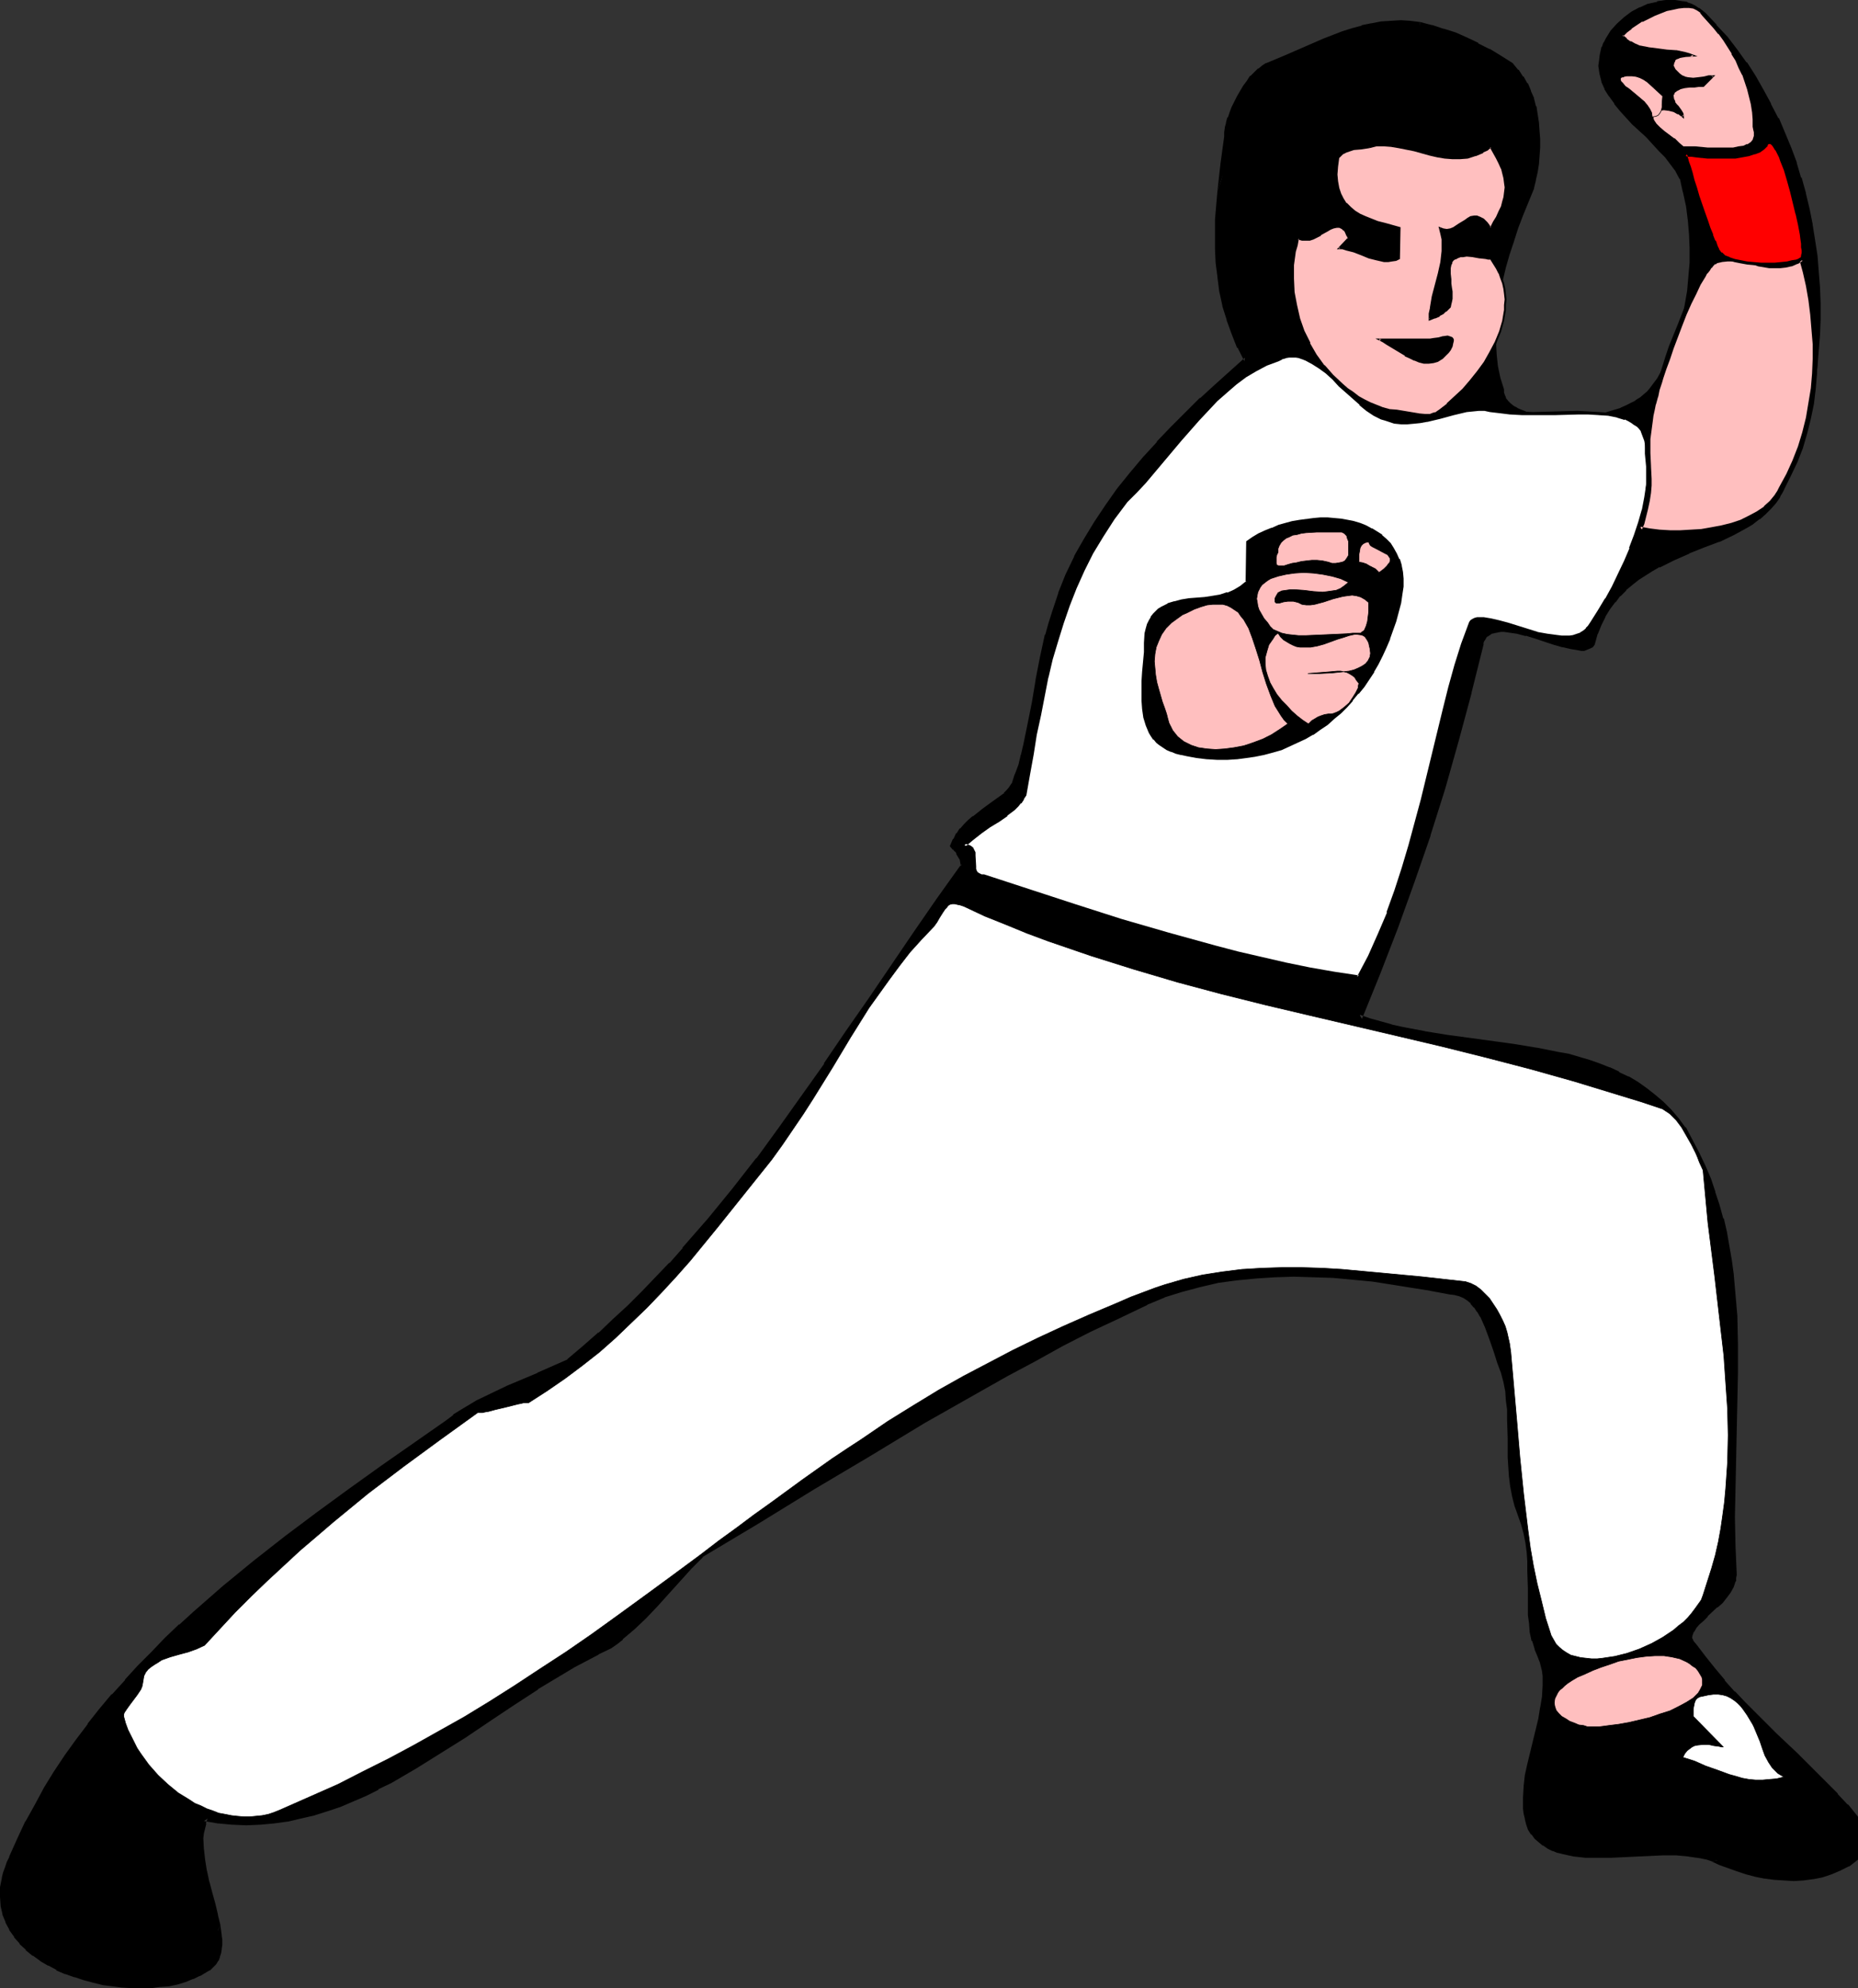 <?xml version="1.0" encoding="UTF-8" standalone="no"?>
<svg
   version="1.0"
   width="129.724mm"
   height="138.819mm"
   id="svg30"
   sodipodi:docname="Martial Arts 20.wmf"
   xmlns:inkscape="http://www.inkscape.org/namespaces/inkscape"
   xmlns:sodipodi="http://sodipodi.sourceforge.net/DTD/sodipodi-0.dtd"
   xmlns="http://www.w3.org/2000/svg"
   xmlns:svg="http://www.w3.org/2000/svg">
  <rect width="100%" height="100%" fill="#333333" stroke="none"/>
  <sodipodi:namedview
     id="namedview30"
     pagecolor="#ffffff"
     bordercolor="#000000"
     borderopacity="0.25"
     inkscape:showpageshadow="2"
     inkscape:pageopacity="0.0"
     inkscape:pagecheckerboard="0"
     inkscape:deskcolor="#d1d1d1"
     inkscape:document-units="mm" />
  <defs
     id="defs1">
    <pattern
       id="WMFhbasepattern"
       patternUnits="userSpaceOnUse"
       width="6"
       height="6"
       x="0"
       y="0" />
  </defs>
  <path
     style="fill:#000000;fill-opacity:1;fill-rule:evenodd;stroke:none"
     d="m 374.588,6.787 3.07,0.646 3.07,0.97 3.07,0.97 2.909,1.293 3.07,1.454 2.909,1.616 2.909,1.777 3.07,1.939 1.454,1.454 1.131,1.777 1.131,1.777 0.808,1.777 0.808,1.939 0.485,2.101 0.485,2.101 0.323,2.101 0.162,2.101 0.162,2.262 v 2.101 l -0.162,2.101 -0.323,2.262 -0.323,2.101 -0.323,2.101 -0.485,1.939 -2.909,7.11 -1.293,3.393 -1.131,3.555 -1.131,3.393 -0.97,3.555 -0.97,3.393 -0.646,3.393 -0.485,3.393 -0.485,3.232 -0.162,3.393 v 3.232 l 0.162,3.07 0.485,3.232 0.646,3.07 0.808,3.07 0.162,0.97 0.323,0.97 0.323,0.808 0.646,0.808 0.808,0.646 0.808,0.646 0.97,0.646 1.131,0.485 1.293,0.485 1.293,0.485 1.293,0.323 1.616,0.323 3.07,0.323 3.394,0.162 3.394,-0.162 3.394,-0.323 3.394,-0.646 3.232,-0.97 1.454,-0.485 1.454,-0.646 1.293,-0.646 1.293,-0.646 1.293,-0.808 0.97,-0.808 0.97,-0.97 0.808,-0.97 1.939,-2.585 1.778,-2.909 1.454,-3.07 1.454,-3.232 1.131,-3.393 0.97,-3.555 0.808,-3.555 0.646,-3.716 0.323,-3.878 0.162,-3.716 v -3.878 -3.878 l -0.485,-3.716 -0.485,-3.716 -0.646,-3.716 -0.97,-3.555 -1.131,-1.939 -1.293,-1.939 -1.616,-1.939 -1.616,-1.777 -3.555,-3.716 -3.555,-3.393 -1.616,-1.777 -1.616,-1.777 -1.454,-1.777 -1.293,-1.777 -1.131,-1.777 -0.808,-1.939 -0.485,-1.939 -0.162,-0.97 V 17.451 16.159 l 0.162,-1.131 0.646,-2.424 0.323,-0.97 0.646,-1.131 1.131,-1.939 1.616,-1.777 1.778,-1.616 1.939,-1.293 2.101,-1.131 2.101,-0.97 2.262,-0.485 2.262,-0.323 h 2.262 l 2.101,0.162 0.97,0.323 0.97,0.323 0.97,0.485 0.808,0.485 0.808,0.646 0.808,0.646 2.909,3.07 2.747,3.232 2.747,3.232 2.424,3.393 2.262,3.555 2.262,3.555 1.939,3.716 1.939,3.716 1.616,3.878 1.616,3.878 1.454,3.878 1.131,4.04 1.131,4.04 0.97,4.04 0.97,4.04 0.646,4.201 0.485,4.201 0.485,4.04 0.162,4.201 0.323,4.201 v 4.04 l -0.323,4.201 -0.162,4.04 -0.323,4.04 -0.646,4.04 -0.646,4.04 -0.808,3.878 -0.97,3.878 -0.97,3.716 -1.131,3.716 -1.454,3.555 -1.454,3.716 -0.808,1.777 -0.97,1.939 -1.131,1.454 -1.131,1.616 -1.454,1.293 -1.454,1.293 -1.454,1.131 -1.778,0.97 -1.616,1.131 -1.778,0.808 -3.878,1.777 -3.878,1.616 -4.04,1.454 -3.878,1.777 -4.04,1.939 -1.778,0.97 -1.939,1.131 -1.778,1.293 -1.778,1.293 -1.616,1.454 -1.616,1.616 -1.454,1.616 -1.293,1.939 -1.293,2.101 -1.131,2.262 -0.97,2.424 -0.808,2.585 -0.323,0.485 -0.485,0.323 -0.485,0.162 -0.646,0.162 h -0.808 -0.646 l -0.97,-0.162 -0.97,-0.162 -2.101,-0.485 -2.262,-0.646 -2.424,-0.808 -2.586,-0.808 -2.424,-0.646 -2.424,-0.646 -2.262,-0.323 -1.131,-0.162 h -1.131 -0.808 l -0.97,0.323 -0.808,0.162 -0.808,0.485 -0.646,0.485 -0.485,0.646 -0.485,0.808 -0.323,0.808 -3.07,12.927 -3.394,12.765 -3.555,12.442 -3.878,12.442 -4.202,12.119 -4.363,12.119 -4.686,12.119 -4.848,11.957 2.747,0.97 2.909,0.808 2.747,0.808 2.909,0.646 5.818,1.131 5.979,0.97 5.979,0.808 11.797,1.616 5.818,0.97 5.818,1.131 2.747,0.646 2.747,0.646 2.586,0.808 2.747,0.97 2.424,0.97 2.586,1.131 2.424,1.293 2.424,1.293 2.262,1.616 2.101,1.777 2.101,1.777 2.101,1.939 1.939,2.262 1.778,2.424 1.939,3.232 1.616,3.393 1.616,3.393 1.454,3.393 1.131,3.393 1.131,3.555 0.97,3.393 0.808,3.716 0.808,3.555 0.485,3.555 0.646,3.716 0.323,3.555 0.485,7.433 0.323,7.433 v 7.595 l -0.162,7.595 -0.162,7.595 -0.323,7.756 -0.162,7.595 v 7.595 7.595 l 0.323,7.595 v 0.646 l -0.162,0.808 -0.485,1.454 -0.646,1.293 -0.97,1.293 -1.131,1.293 -1.293,1.131 -2.586,2.424 -1.131,1.131 -1.131,1.131 -0.97,0.97 -0.646,1.131 -0.323,0.97 -0.162,0.97 0.162,0.485 0.162,0.485 0.323,0.485 0.485,0.485 2.424,3.393 2.586,3.393 2.747,3.07 2.586,2.909 2.747,2.909 2.747,2.747 5.494,5.332 5.494,5.332 5.494,5.171 5.171,5.494 2.586,2.909 2.586,2.909 v 10.665 l -1.939,1.293 -2.262,1.131 -2.262,0.97 -2.262,0.808 -2.424,0.485 -2.586,0.323 h -2.424 -2.586 l -2.424,-0.323 -2.586,-0.323 -2.424,-0.485 -2.424,-0.485 -2.262,-0.808 -4.525,-1.616 -1.939,-0.97 -1.616,-0.485 -1.454,-0.323 -3.394,-0.485 -3.232,-0.323 h -3.555 l -6.949,0.162 -6.949,0.323 -3.232,0.162 -3.232,-0.162 -3.07,-0.162 -1.454,-0.323 -1.454,-0.323 -1.293,-0.323 -1.293,-0.485 -1.131,-0.646 -1.131,-0.646 -1.131,-0.808 -0.97,-0.97 -0.808,-0.97 -0.808,-1.293 -0.485,-1.293 -0.323,-1.293 -0.323,-1.293 -0.162,-1.293 v -2.747 l 0.162,-2.909 0.485,-2.909 0.485,-2.909 1.454,-5.979 1.454,-5.979 0.646,-3.07 0.323,-2.909 0.162,-2.747 v -2.747 l -0.162,-1.454 -0.323,-1.293 -0.323,-1.293 -0.485,-1.293 -0.808,-1.939 -0.646,-2.101 -0.485,-2.262 -0.323,-2.101 -0.162,-2.262 -0.162,-2.262 v -4.686 -4.848 l -0.162,-2.424 -0.162,-2.585 -0.323,-2.424 -0.485,-2.424 -0.646,-2.585 -0.808,-2.424 -0.97,-2.585 -0.646,-2.424 -0.485,-2.585 -0.323,-2.585 -0.162,-2.424 -0.162,-2.424 v -5.009 -5.009 l -0.162,-2.585 -0.162,-2.424 -0.323,-2.585 -0.485,-2.585 -0.646,-2.424 -0.97,-2.585 -0.97,-3.07 -1.131,-3.07 -1.131,-3.232 -0.646,-1.454 -0.646,-1.454 -0.808,-1.293 -0.97,-1.293 -0.808,-0.97 -1.131,-0.97 -0.97,-0.808 -1.293,-0.485 -1.293,-0.323 -1.454,-0.162 -5.171,-0.97 -5.01,-0.97 -5.171,-0.808 -5.171,-0.646 -5.171,-0.485 -5.171,-0.485 -5.171,-0.323 h -5.171 -5.01 l -5.171,0.323 -5.01,0.485 -4.848,0.808 -4.848,1.131 -4.848,1.293 -4.686,1.454 -4.686,1.939 -7.434,3.555 -7.434,3.555 -7.272,3.878 -7.434,3.878 -7.272,4.04 -7.434,4.04 -14.382,8.402 -14.544,8.564 -14.706,8.887 -14.706,8.887 -14.867,9.049 -2.909,3.07 -3.07,3.393 -2.909,3.232 -3.07,3.232 -3.07,3.232 -3.07,2.909 -2.909,2.747 -1.454,1.131 -1.616,0.97 -3.232,1.616 -6.464,3.393 -3.232,1.939 -6.302,4.04 -6.464,4.04 -6.302,4.363 -6.464,4.201 -6.464,4.201 -6.464,4.04 -6.464,3.716 -3.394,1.777 -3.394,1.616 -3.232,1.454 -3.394,1.454 -3.394,1.131 -3.394,1.131 -3.555,0.808 -3.555,0.808 -3.394,0.485 -3.555,0.323 -3.717,0.162 -3.555,-0.162 -3.717,-0.323 -3.717,-0.646 -0.485,1.293 -0.323,1.293 -0.162,1.293 -0.162,1.454 v 2.909 l 0.323,2.909 0.485,2.909 0.808,3.07 0.808,2.909 0.646,2.909 0.808,2.909 0.485,2.585 0.485,2.585 v 1.293 1.131 0.97 l -0.162,1.131 -0.323,0.97 -0.323,0.808 -0.646,0.808 -0.485,0.808 -0.808,0.485 -0.97,0.646 -1.616,0.97 -1.778,0.646 -1.939,0.808 -2.101,0.646 -2.101,0.323 -2.262,0.323 -2.424,0.162 -2.424,0.162 h -2.424 l -2.586,-0.323 -2.424,-0.162 -2.586,-0.485 -2.424,-0.485 -2.586,-0.646 -2.424,-0.808 -2.262,-0.808 -2.424,-0.97 -2.101,-1.131 -2.101,-1.293 -1.778,-1.293 -1.939,-1.454 -1.454,-1.616 -1.454,-1.777 -1.131,-1.777 -0.97,-1.939 -0.808,-1.939 -0.323,-2.262 -0.323,-2.101 0.162,-2.424 0.323,-2.585 0.323,-1.293 0.485,-1.293 0.485,-1.293 0.646,-1.293 1.939,-4.686 2.262,-4.686 2.424,-4.524 2.424,-4.363 2.747,-4.201 2.747,-4.363 2.909,-4.04 3.07,-4.04 3.232,-4.04 3.07,-3.716 3.394,-3.878 3.555,-3.716 3.555,-3.555 3.555,-3.716 3.717,-3.555 3.717,-3.393 7.918,-6.787 7.918,-6.625 8.242,-6.463 8.403,-6.302 8.403,-6.14 8.565,-6.14 8.565,-5.979 8.565,-5.979 1.939,-1.454 2.101,-1.293 3.878,-2.424 4.04,-2.101 4.04,-1.777 8.08,-3.393 3.878,-1.777 4.04,-1.939 4.202,-3.393 4.04,-3.555 4.04,-3.716 3.878,-3.716 3.717,-3.555 3.717,-3.878 3.555,-3.716 3.394,-3.878 6.787,-7.756 6.464,-7.918 6.302,-8.079 6.141,-8.241 5.818,-8.402 5.979,-8.402 5.818,-8.564 5.818,-8.564 5.979,-8.726 5.979,-8.887 6.141,-8.887 6.464,-9.049 -0.162,-0.97 -0.162,-0.97 -0.485,-0.97 -0.485,-0.808 -0.485,-0.646 -0.485,-0.485 -0.323,-0.323 -0.162,-0.162 0.646,-1.454 0.808,-1.293 0.97,-1.293 0.97,-1.131 1.131,-0.97 1.131,-0.97 2.424,-1.939 2.424,-1.616 2.262,-1.777 1.131,-0.808 0.808,-0.808 0.808,-0.97 0.646,-0.97 0.808,-2.585 0.97,-2.585 0.646,-2.585 0.808,-2.747 0.97,-5.494 1.131,-5.656 0.97,-5.979 1.131,-5.817 1.454,-5.979 0.808,-3.07 0.97,-2.909 1.616,-5.009 1.939,-4.848 2.262,-4.686 2.424,-4.524 2.747,-4.524 2.909,-4.363 3.232,-4.363 3.232,-4.201 3.394,-4.04 3.555,-4.04 3.717,-3.878 3.878,-3.716 3.878,-3.878 4.04,-3.555 7.918,-7.271 -1.939,-3.393 -1.454,-3.716 -1.293,-3.555 -1.131,-3.716 -0.646,-3.716 -0.646,-3.716 -0.323,-3.716 -0.162,-3.716 -0.162,-3.878 0.162,-3.716 0.162,-3.716 0.323,-3.716 0.808,-7.271 0.97,-7.271 v -0.97 l 0.323,-1.131 0.162,-1.293 0.485,-1.293 0.485,-1.454 0.485,-1.293 1.454,-2.909 1.616,-2.585 0.808,-1.293 0.97,-1.131 0.97,-0.97 0.97,-0.97 0.97,-0.808 0.97,-0.485 5.01,-2.101 10.019,-4.363 5.01,-1.939 2.586,-0.808 2.424,-0.646 2.586,-0.646 2.424,-0.485 2.424,-0.162 h 2.586 2.424 z"
     id="path1" />
  <path
     style="fill:#000000;fill-opacity:1;fill-rule:evenodd;stroke:none"
     d="m 374.427,7.595 v 0 l 3.07,0.808 V 8.241 l 2.909,0.808 v 0 l 3.07,1.131 2.909,1.293 v 0 l 2.909,1.454 v 0 l 3.07,1.454 h -0.162 l 3.07,1.777 h -0.162 l 3.07,1.939 -0.162,-0.162 1.454,1.616 -0.162,-0.162 1.293,1.777 v 0 l 0.97,1.616 v 0 l 0.808,1.939 v -0.162 l 0.808,1.939 v 0 l 0.485,1.939 v 0 l 0.485,2.101 v 0 l 0.323,2.101 v -0.162 l 0.162,2.262 0.162,2.101 v 0 l -0.162,2.101 v 0 l -0.162,2.101 v 0 l -0.162,2.101 -0.323,2.101 -0.323,2.101 v 0 l -0.485,1.939 v -0.162 l -2.909,7.11 -1.293,3.393 v 0.162 l -1.131,3.393 -1.131,3.555 -0.97,3.393 -0.162,0.162 -0.808,3.393 -0.646,3.393 v 0 l -0.646,3.393 -0.323,3.393 v 0 l -0.162,3.232 v 3.393 l 0.162,3.232 v 0 l 0.485,3.232 v 0 l 0.646,3.07 v 0.162 l 0.808,3.07 v -0.323 1.131 l 0.485,0.97 v 0.162 l 0.485,0.97 0.646,0.808 0.162,0.162 0.646,0.646 v 0 l 0.97,0.646 v 0.162 l 0.97,0.646 h 0.162 l 1.131,0.485 v 0 l 1.293,0.485 v 0 l 1.454,0.485 v 0 l 1.293,0.323 1.454,0.323 h 0.162 l 3.07,0.323 h 0.162 l 3.232,0.162 h 0.162 l 3.394,-0.162 3.555,-0.323 v 0 l 3.394,-0.646 v 0 l 3.232,-0.97 1.616,-0.485 h 0.162 l 1.293,-0.646 1.454,-0.646 v 0 l 1.293,-0.808 v 0 l 1.293,-0.808 v 0 l 1.131,-0.808 0.97,-0.97 h 0.162 l 0.646,-1.131 v 0 l 1.939,-2.585 0.162,-0.162 1.616,-2.747 0.162,-0.162 1.454,-3.07 v 0 l 1.454,-3.232 1.131,-3.393 v 0 l 0.97,-3.555 v -0.162 l 0.808,-3.555 v 0 l 0.646,-3.716 v -0.162 l 0.323,-3.716 0.323,-3.878 v -3.878 l -0.162,-3.878 v 0 l -0.323,-3.878 v 0 l -0.485,-3.716 v -0.162 l -0.808,-3.555 v -0.162 l -0.97,-3.555 -1.131,-2.101 h -0.162 l -1.293,-1.939 v -0.162 l -1.454,-1.777 -0.162,-0.162 -1.616,-1.777 -3.555,-3.555 -3.555,-3.555 -1.616,-1.777 -1.616,-1.777 v 0.162 l -1.454,-1.777 v 0 l -1.293,-1.777 v 0 l -1.131,-1.777 0.162,0.162 -0.808,-1.939 v 0 l -0.485,-1.939 v 0.162 l -0.162,-0.97 v 0 -0.97 0.162 -1.293 l 0.162,-1.131 v 0.162 l 0.646,-2.262 v 0 l 0.323,-0.97 v 0 l 0.485,-0.97 1.293,-1.939 v 0 l 1.454,-1.777 -0.162,0.162 1.939,-1.616 h -0.162 l 1.939,-1.293 v 0 l 2.101,-1.131 -0.162,0.162 2.101,-0.97 v 0 l 2.262,-0.485 h -0.162 l 2.262,-0.323 h -0.162 2.262 -0.162 l 2.101,0.323 h -0.162 l 1.131,0.162 h -0.162 l 0.97,0.323 h -0.162 l 0.97,0.485 V 2.909 l 0.97,0.646 -0.162,-0.162 0.808,0.646 0.808,0.646 h -0.162 l 2.909,3.07 v 0 l 2.747,3.07 2.747,3.393 v -0.162 l 2.424,3.393 h -0.162 l 2.424,3.555 v -0.162 l 2.101,3.716 1.939,3.716 v -0.162 l 1.939,3.716 v 0 l 1.616,3.878 v 0 l 1.616,3.878 1.454,3.878 v 0 l 1.131,3.878 v 0 l 1.131,4.201 v -0.162 l 0.97,4.04 0.808,4.201 v -0.162 l 0.646,4.201 0.646,4.04 v 0 l 0.485,4.201 0.162,4.04 0.162,4.201 v 0 4.04 0 l -0.162,4.04 -0.162,4.04 -0.485,4.201 v -0.162 l -0.485,4.04 -0.646,4.04 v -0.162 l -0.808,4.04 -0.97,3.878 v -0.162 l -0.97,3.878 -1.131,3.555 v 0 l 1.616,0.646 v -0.162 l 1.131,-3.555 0.97,-3.878 h 0.162 l 0.808,-3.878 0.808,-3.878 v -0.162 l 0.808,-3.878 0.485,-4.04 v -0.162 l 0.323,-4.04 0.323,-4.04 0.162,-4.04 V 84.186 80.147 79.985 l -0.162,-4.201 -0.323,-4.04 -0.323,-4.201 v 0 l -0.646,-4.201 -0.646,-4.04 v -0.162 l -0.808,-4.04 -0.97,-4.04 v -0.162 l -1.131,-4.04 h -0.162 l -1.131,-3.878 v -0.162 l -1.454,-3.878 -1.616,-3.878 v 0 l -1.616,-3.878 h -0.162 l -1.939,-3.716 v -0.162 l -1.939,-3.555 -2.101,-3.716 v 0 l -2.262,-3.555 h -0.162 l -2.424,-3.393 v 0 l -2.586,-3.393 -2.909,-3.07 V 6.463 l -2.909,-3.07 v 0 l -0.808,-0.646 -0.808,-0.646 h -0.162 l -0.97,-0.646 v 0 L 446.339,0.97 v 0 l -0.97,-0.323 -0.162,-0.162 -0.97,-0.162 h -0.162 L 441.976,0 v 0 h -2.262 -0.162 l -2.262,0.323 v 0.162 l -2.262,0.485 h -0.162 l -2.101,0.97 h -0.162 l -2.101,1.131 v 0 l -1.939,1.454 v 0 l -1.778,1.616 -0.162,0.162 -1.616,1.777 v 0 l -1.293,2.101 -0.485,0.97 -0.162,0.162 -0.323,0.97 -0.162,0.162 -0.485,2.262 v 0.162 l -0.162,1.293 -0.162,1.131 V 17.451 l 0.162,0.97 v 0.162 l 0.162,0.97 v 0 l 0.485,1.939 v 0.162 l 0.808,1.777 v 0.162 l 1.131,1.777 0.162,0.162 1.293,1.777 v 0.162 l 1.454,1.777 v 0 l 1.616,1.777 1.616,1.777 3.717,3.393 3.394,3.716 1.778,1.777 -0.162,-0.162 1.454,1.939 v 0 l 1.454,1.939 -0.162,-0.162 1.131,2.101 v -0.323 l 0.808,3.716 v -0.162 l 0.808,3.716 v -0.162 l 0.485,3.878 v -0.162 l 0.323,3.878 v -0.162 l 0.162,3.878 v 3.878 0 l -0.323,3.716 -0.323,3.716 v 0 l -0.646,3.716 v 0 l -0.646,3.555 v 0 l -0.97,3.555 v -0.162 l -1.131,3.393 -1.454,3.232 v 0 l -1.454,3.07 v -0.162 l -1.616,2.909 v 0 l -1.939,2.585 v 0 l -0.808,0.97 0.162,-0.162 -0.97,0.808 -1.131,0.97 0.162,-0.162 -1.293,0.808 h 0.162 l -1.293,0.646 v 0 l -1.293,0.646 -1.454,0.646 h 0.162 l -1.616,0.485 -3.232,0.97 0.162,-0.162 -3.394,0.646 h 0.162 l -3.555,0.485 h -3.394 0.162 -3.232 v 0 l -3.232,-0.485 h 0.162 l -1.454,-0.323 -1.454,-0.323 0.162,0.162 -1.454,-0.485 h 0.162 l -1.293,-0.485 v 0 l -1.131,-0.485 h 0.162 l -0.97,-0.485 v 0 l -0.808,-0.646 v 0 l -0.646,-0.646 v 0 l -0.646,-0.808 0.162,0.323 -0.323,-0.97 v 0.162 l -0.323,-0.97 v 0.323 -1.131 l -0.97,-3.07 v 0 l -0.646,-3.07 v 0 l -0.323,-3.07 v 0 l -0.162,-3.07 v 0 -3.232 0 l 0.162,-3.232 v 0 l 0.323,-3.232 0.646,-3.393 v 0 l 0.646,-3.393 0.808,-3.393 v 0 l 0.97,-3.393 1.131,-3.393 1.131,-3.555 v 0 l 1.293,-3.393 2.909,-7.11 v -0.162 l 0.485,-1.939 v -0.162 l 0.485,-2.101 0.323,-2.101 0.162,-2.101 v 0 l 0.162,-2.262 v 0 -2.101 -0.162 l -0.162,-2.101 -0.162,-2.262 v 0 l -0.323,-2.101 v 0 l -0.323,-2.101 -0.162,-0.162 -0.485,-1.939 v -0.162 l -0.808,-1.777 v -0.162 l -0.808,-1.939 h -0.162 l -0.97,-1.777 h -0.162 l -1.131,-1.777 h -0.162 l -1.454,-1.777 -3.07,-1.939 v 0 l -2.909,-1.777 h -0.162 l -2.909,-1.454 v -0.162 l -3.07,-1.454 v 0 l -2.909,-1.293 -3.07,-0.97 h -0.162 l -2.909,-0.97 h -0.162 l -3.07,-0.808 v 0 z"
     id="path2" />
  <path
     style="fill:#000000;fill-opacity:1;fill-rule:evenodd;stroke:none"
     d="m 472.841,119.412 -1.454,3.716 -1.454,3.555 -0.808,1.939 0.162,-0.162 -0.97,1.777 v -0.162 l -1.131,1.616 v 0 l -1.131,1.454 v 0 l -1.293,1.293 v 0 l -1.454,1.131 v 0 l -1.454,1.293 v -0.162 l -1.616,1.131 -1.778,0.97 v 0 l -1.778,0.97 v -0.162 l -3.717,1.777 v 0 l -3.878,1.616 -4.04,1.454 v 0 l -4.04,1.777 -3.878,1.939 v 0 l -1.939,1.131 -1.939,0.97 v 0 l -1.778,1.293 v 0 l -1.778,1.454 -1.616,1.454 h -0.162 l -1.616,1.616 v 0 l -1.454,1.777 v 0 l -1.293,1.939 h -0.162 l -1.293,2.101 v 0.162 l -1.131,2.262 v 0 l -0.97,2.424 v 0 l -0.808,2.747 0.162,-0.323 -0.323,0.485 0.162,-0.162 -0.485,0.323 0.162,-0.162 -0.485,0.162 h 0.162 l -0.646,0.162 h 0.162 -0.808 0.162 l -0.808,-0.162 v 0 h -0.808 v 0 l -0.97,-0.162 -2.101,-0.485 v 0 l -2.262,-0.646 -2.424,-0.808 -2.424,-0.808 -2.586,-0.646 v -0.162 l -2.424,-0.485 v 0 l -2.424,-0.485 h -0.97 -1.293 -0.97 -0.162 l -0.808,0.162 -0.162,0.162 -0.808,0.323 v 0 l -0.97,0.323 -0.646,0.646 v 0 l -0.646,0.808 -0.485,0.808 -0.162,0.162 -0.323,0.97 v 0 l -3.07,12.927 v 0 l -3.394,12.604 v 0 l -3.555,12.442 -3.878,12.442 v 0 l -4.202,12.119 -4.363,12.119 -4.686,12.119 -5.171,12.765 3.555,1.293 2.909,0.808 v 0.162 l 2.909,0.646 v 0 l 2.909,0.646 5.818,1.293 h 0.162 l 5.818,0.97 5.979,0.808 11.958,1.616 5.818,0.808 h -0.162 l 5.656,1.131 2.909,0.646 h -0.162 l 2.747,0.808 v -0.162 l 2.747,0.808 h -0.162 l 2.747,0.97 2.586,0.97 h -0.162 l 2.586,1.131 v 0 l 2.424,1.293 h -0.162 l 2.424,1.293 v 0 l 2.262,1.454 h -0.162 l 2.262,1.777 2.101,1.777 v 0 l 1.939,1.939 v 0 l 1.939,2.262 v -0.162 l 1.778,2.424 h -0.162 l 1.939,3.232 v 0 l 1.778,3.232 v 0 l 1.454,3.393 v 0 l 1.454,3.393 1.131,3.393 v 0 l 1.131,3.393 0.97,3.555 v 0 l 0.808,3.555 0.808,3.555 v 0 l 0.485,3.555 0.485,3.716 v -0.162 l 0.323,3.716 0.646,7.433 v -0.162 l 0.162,7.433 v 7.595 7.595 l -0.162,7.595 -0.323,7.756 -0.162,7.595 -0.162,7.595 0.162,7.595 v 0 l 0.323,7.595 v -0.162 0.808 -0.162 l -0.162,0.808 v -0.162 l -0.485,1.454 0.162,-0.162 -0.808,1.293 v 0 l -0.97,1.293 v 0 l -1.131,1.293 0.162,-0.162 -1.293,1.293 h 0.162 l -2.586,2.262 h -0.162 l -1.131,1.131 -1.131,1.131 v 0 l -0.97,1.131 v 0 l -0.808,1.131 -0.485,1.293 v 1.293 l 0.162,0.646 0.162,0.646 h 0.162 l 0.162,0.485 0.162,0.162 0.485,0.485 v -0.162 l 2.424,3.393 v 0.162 l 2.586,3.232 2.586,3.07 h 0.162 l 2.747,3.07 v 0 l 2.586,2.909 2.747,2.747 5.494,5.332 5.494,5.171 5.494,5.332 5.333,5.494 v -0.162 l 2.586,2.909 h -0.162 l 2.586,2.909 -0.162,-0.485 v 10.665 l 0.323,-0.808 -2.101,1.454 0.162,-0.162 -2.262,1.131 h 0.162 l -2.262,0.97 h 0.162 l -2.424,0.808 v -0.162 l -2.424,0.485 h 0.162 l -2.424,0.323 v 0 l -2.424,0.162 v 0 h -2.586 0.162 l -2.586,-0.323 v 0 l -2.424,-0.323 h 0.162 l -2.586,-0.485 -2.424,-0.646 0.162,0.162 -2.424,-0.808 h 0.162 l -4.525,-1.616 h 0.162 l -2.747,0.646 h -0.162 l 2.101,0.97 v 0 l 4.525,1.616 v 0 l 2.424,0.808 v 0 l 2.424,0.646 2.424,0.485 h 0.162 l 2.424,0.323 v 0 l 2.586,0.162 v 0 l 2.586,0.162 v 0 l 2.586,-0.162 v 0 l 2.424,-0.323 h 0.162 l 2.424,-0.485 v 0 l 2.424,-0.808 v 0 l 2.262,-0.97 v 0 l 2.262,-1.131 h 0.162 l 2.262,-1.777 v -11.311 l -2.586,-3.232 h -0.162 l -2.586,-2.747 v -0.162 l -5.333,-5.332 -5.333,-5.332 -5.494,-5.171 -5.494,-5.494 -2.747,-2.747 -2.747,-2.909 v 0.162 l -2.747,-3.07 h 0.162 l -2.586,-3.07 -2.586,-3.232 v 0 l -2.586,-3.393 v 0 l -0.485,-0.485 0.162,0.162 -0.323,-0.485 v 0 l -0.162,-0.485 v 0.162 l -0.162,-0.485 v 0.323 l 0.162,-1.131 v 0.323 l 0.323,-1.131 v 0.323 l 0.646,-1.131 -0.162,0.162 0.97,-1.131 v 0 l 1.131,-0.97 1.131,-1.131 h -0.162 l 2.586,-2.424 h 0.162 l 1.293,-1.131 v 0 l 1.131,-1.454 v 0 l 0.97,-1.293 v 0 l 0.808,-1.454 v 0 l 0.485,-1.454 0.162,-0.162 v -0.808 0 l 0.162,-0.808 v -0.162 l -0.323,-7.433 v 0 l -0.162,-7.595 0.162,-7.595 0.162,-7.595 0.162,-7.756 0.162,-7.595 0.162,-7.595 v -7.595 l -0.162,-7.433 v 0 l -0.646,-7.433 -0.323,-3.716 v 0 l -0.485,-3.555 -0.646,-3.716 v 0 l -0.646,-3.716 -0.808,-3.555 h -0.162 l -0.97,-3.555 -1.131,-3.393 v -0.162 l -1.131,-3.393 -1.454,-3.393 v 0 l -1.616,-3.393 v 0 l -1.778,-3.393 v 0 l -1.778,-3.393 h -0.162 l -1.778,-2.424 v 0 l -1.939,-2.262 v 0 l -2.101,-2.101 v 0 l -2.101,-1.777 -2.262,-1.777 v 0 l -2.262,-1.616 v 0 l -2.424,-1.454 h -0.162 l -2.424,-1.131 v -0.162 l -2.424,-1.131 h -0.162 l -2.424,-0.97 -2.747,-0.97 v 0 l -2.747,-0.808 v 0 l -2.747,-0.808 v 0 l -2.747,-0.485 -5.656,-1.131 h -0.162 l -5.818,-0.97 -11.797,-1.616 -5.979,-0.808 -5.979,-0.97 h 0.162 l -5.979,-1.131 -2.909,-0.646 h 0.162 l -2.909,-0.808 v 0 l -2.909,-0.808 -2.747,-0.97 0.646,1.131 4.848,-11.957 4.686,-12.119 4.363,-12.119 4.202,-12.119 v -0.162 l 3.878,-12.281 3.555,-12.604 v 0 l 3.394,-12.604 v -0.162 l 3.232,-12.927 -0.162,0.162 0.323,-0.97 v 0.162 l 0.485,-0.808 -0.162,0.162 0.485,-0.646 v 0.162 l 0.646,-0.485 -0.162,0.162 0.646,-0.485 v 0 l 0.808,-0.162 h -0.162 l 0.97,-0.162 h -0.162 l 0.97,-0.162 h -0.162 1.131 -0.162 l 1.131,0.162 2.262,0.323 v 0 l 2.424,0.646 -0.162,-0.162 2.586,0.808 2.424,0.808 2.424,0.808 2.262,0.646 h 0.162 l 2.101,0.485 0.97,0.162 v 0 l 0.97,0.162 v 0 l 0.808,0.162 v 0 h 0.808 l 0.808,-0.323 0.808,-0.323 0.646,-0.323 0.485,-0.646 0.808,-2.909 v 0.162 l 0.97,-2.424 v 0 l 1.131,-2.262 -0.162,0.162 1.293,-2.101 v 0 l 1.454,-1.939 v 0.162 l 1.293,-1.777 v 0.162 l 1.616,-1.616 h -0.162 l 1.778,-1.454 1.616,-1.293 v 0 l 1.778,-1.131 v 0 l 1.778,-1.131 1.939,-1.131 v 0.162 l 3.878,-1.939 4.04,-1.777 h -0.162 l 4.04,-1.616 3.878,-1.454 h 0.162 l 3.717,-1.777 v 0 l 1.778,-0.97 v 0 l 1.778,-0.97 1.616,-0.97 0.162,-0.162 1.454,-1.131 h 0.162 l 1.454,-1.293 v 0 l 1.454,-1.454 v 0 l 1.293,-1.454 v 0 l 1.131,-1.616 v -0.162 l 0.97,-1.777 v -0.162 l 0.808,-1.777 1.454,-3.716 1.454,-3.555 z"
     id="path3" />
  <path
     style="fill:#000000;fill-opacity:1;fill-rule:evenodd;stroke:none"
     d="m 454.58,490.575 -2.101,-0.97 -1.616,-0.485 h -0.162 l -1.454,-0.485 h -0.162 l -3.232,-0.485 v 0 l -3.394,-0.162 v 0 l -3.555,-0.162 -6.949,0.323 v 0 l -6.949,0.323 v 0 l -3.232,0.162 -3.232,-0.162 v 0 l -3.07,-0.323 h 0.162 l -1.454,-0.162 v 0 l -1.293,-0.323 v 0 l -1.293,-0.323 v 0 l -1.293,-0.485 h 0.162 l -1.293,-0.646 v 0 l -0.97,-0.646 v 0.162 l -0.97,-0.808 v 0 l -0.97,-0.97 v 0.162 l -0.808,-1.131 0.162,0.162 -0.808,-1.293 v 0.323 l -0.485,-1.293 -0.323,-1.293 v 0 l -0.162,-1.293 v 0.162 l -0.162,-1.454 v 0.162 l -0.162,-2.747 v 0 l 0.162,-2.909 v 0.162 l 0.485,-2.909 v 0 l 0.646,-2.909 1.454,-5.979 1.454,-5.979 0.485,-2.909 v -0.162 l 0.485,-2.909 v 0 l 0.162,-2.909 v 0 l -0.162,-2.747 v -0.162 l -0.162,-1.293 v -0.162 l -0.162,-1.293 -0.162,-0.162 -0.323,-1.293 v 0 l -0.485,-1.293 -0.808,-1.939 v 0 l -0.646,-2.101 v 0 l -0.485,-2.101 v 0 l -0.323,-2.101 v 0.162 l -0.162,-2.424 v 0.162 -2.262 l -0.162,-4.686 v -4.848 -2.424 -0.162 l -0.323,-2.424 v -0.162 l -0.323,-2.424 v 0 l -0.485,-2.424 v -0.162 l -0.646,-2.424 v -0.162 l -1.778,-5.009 v 0.162 l -0.646,-2.585 v 0.162 l -0.485,-2.585 v 0 l -0.323,-2.424 v 0 l -0.162,-2.424 -0.162,-2.585 v 0.162 -5.009 -5.009 -0.162 l -0.162,-2.424 -0.162,-2.585 v 0 l -0.323,-2.585 v 0 l -0.485,-2.585 v 0 l -0.646,-2.424 v -0.162 l -0.97,-2.424 v 0 l -0.97,-3.07 v -0.162 l -1.131,-3.07 -1.131,-3.232 v 0 l -0.646,-1.454 -0.646,-1.454 -0.162,-0.162 -0.808,-1.293 v 0 l -0.808,-1.293 v 0 l -0.97,-1.131 h -0.162 l -0.97,-0.97 v -0.162 l -1.131,-0.646 -0.162,-0.162 -1.293,-0.485 -0.162,-0.162 -1.454,-0.323 -1.454,-0.162 h 0.162 l -5.01,-0.97 h -0.162 l -5.01,-0.808 -5.171,-0.808 -5.171,-0.646 v 0 l -5.171,-0.646 -5.171,-0.323 -5.171,-0.323 h -0.162 l -5.171,-0.162 -5.01,0.162 h -0.162 l -5.01,0.323 -5.01,0.485 v 0 l -5.01,0.808 v 0 l -5.01,0.97 v 0 l -4.848,1.293 v 0.162 l -4.686,1.454 v 0 l -4.525,1.939 h -0.162 l -7.434,3.555 -7.434,3.555 v 0.162 l -7.434,3.716 v 0 l -7.434,3.878 -7.272,4.04 -7.272,4.04 -14.544,8.402 -14.544,8.564 -14.544,8.887 -14.706,8.887 -15.029,9.21 -3.07,3.07 -3.07,3.393 v 0 l -2.909,3.393 v -0.162 l -3.07,3.393 -3.07,3.07 -2.909,2.909 v 0 l -2.909,2.747 v -0.162 l -1.616,1.293 -1.454,0.97 0.162,-0.162 -3.232,1.616 h -0.162 l -6.302,3.555 -3.232,1.939 -6.464,3.878 v 0 l -6.464,4.201 -6.302,4.201 -6.464,4.201 -6.464,4.201 h 0.162 l -6.626,4.04 -6.464,3.716 v 0 l -3.232,1.777 v 0 l -3.394,1.616 -3.394,1.454 h 0.162 l -3.394,1.454 -3.394,1.131 v 0 l -3.394,1.131 v -0.162 l -3.394,0.97 -3.555,0.646 h 0.162 l -3.555,0.646 v 0 l -3.394,0.323 v 0 h -3.717 -3.555 v 0 l -3.717,-0.485 h 0.162 l -4.363,-0.646 -0.808,1.939 v 0.162 l -0.323,1.293 -0.323,1.293 v 0.162 1.293 0.162 2.909 0 l 0.323,2.909 v 0 l 0.485,3.07 v 0.162 l 0.646,2.909 v 0 l 0.808,3.07 v 0 l 0.808,2.909 v 0 l 0.646,2.747 v 0 l 0.646,2.747 v -0.162 l 0.323,2.585 v -0.162 l 1.454,-2.585 v -0.162 l -0.646,-2.585 v -0.162 l -0.646,-2.747 v 0 l -0.808,-2.909 v 0 l -0.808,-3.07 v 0.162 l -0.646,-3.07 v 0.162 l -0.485,-3.07 v 0 l -0.323,-2.909 v 0.162 L 53.651,485.082 v 0 l 0.162,-1.293 v 0 l 0.323,-1.293 0.323,-1.293 h -0.162 l 0.485,-1.293 -0.97,0.646 3.717,0.646 h 0.162 l 3.555,0.323 h 0.162 l 3.555,0.162 3.717,-0.162 v 0 l 3.555,-0.323 v 0 l 3.555,-0.485 h 0.162 l 3.394,-0.808 3.555,-0.808 v 0 l 3.555,-1.131 v 0 l 3.394,-1.131 3.394,-1.454 v 0 l 3.394,-1.454 3.232,-1.616 v -0.162 l 3.394,-1.616 v 0 l 6.626,-3.878 6.464,-4.04 v 0 l 6.464,-4.04 6.464,-4.363 6.302,-4.201 6.464,-4.201 h -0.162 l 6.464,-3.878 3.232,-1.939 6.464,-3.393 h -0.162 l 3.394,-1.616 1.616,-1.131 1.454,-1.131 v -0.162 l 3.07,-2.585 v 0 l 3.07,-2.909 3.07,-3.232 2.909,-3.232 v 0 l 3.07,-3.393 v 0 l 2.909,-3.232 3.07,-3.07 h -0.162 l 14.867,-8.887 14.706,-9.049 14.706,-8.726 14.382,-8.726 14.544,-8.241 7.434,-4.201 7.272,-3.878 7.272,-4.04 v 0 l 7.272,-3.716 v 0 l 7.595,-3.555 7.434,-3.555 h -0.162 l 4.686,-1.939 h -0.162 l 4.686,-1.454 v 0 l 4.848,-1.293 v 0 l 4.848,-1.131 v 0 l 4.848,-0.646 v 0 l 5.01,-0.485 5.01,-0.323 v 0 l 5.01,-0.162 5.171,0.162 v 0 l 5.171,0.162 5.171,0.485 5.171,0.485 v 0 l 5.171,0.808 5.01,0.808 5.171,0.808 h -0.162 l 5.171,0.97 v 0 l 1.454,0.162 h -0.162 l 1.293,0.323 v 0 l 1.131,0.485 v 0 l 0.97,0.646 v 0 l 0.97,0.808 h -0.162 l 0.97,1.131 v -0.162 l 0.808,1.293 v -0.162 l 0.808,1.454 v -0.162 l 0.646,1.454 0.646,1.454 v 0 l 1.131,3.07 1.131,3.232 v 0 l 0.97,3.07 v 0 l 0.97,2.585 v 0 l 0.646,2.424 v 0 l 0.485,2.424 v 0 l 0.162,2.424 v 0 l 0.323,2.424 v 2.585 0 l 0.162,5.009 v 5.009 0 l 0.162,2.585 0.162,2.424 v 0 l 0.323,2.585 v 0 l 0.485,2.585 v 0 l 0.646,2.585 v 0 l 1.778,5.009 v 0 l 0.646,2.424 v 0 l 0.485,2.424 v 0 l 0.323,2.424 v 0 l 0.162,2.424 v 0 2.424 l 0.162,4.848 v 4.686 2.262 0 l 0.323,2.262 v 0.162 l 0.162,2.101 v 0 l 0.485,2.262 h 0.162 l 0.646,2.101 v 0.162 l 0.808,1.939 0.485,1.293 v -0.162 l 0.323,1.293 v 0 l 0.323,1.293 v 0 l 0.162,1.293 v 0 2.747 -0.162 l -0.162,2.909 v 0 l -0.485,2.909 v -0.162 l -0.485,3.07 -1.454,5.979 -1.454,5.979 -0.646,2.909 v 0 l -0.323,2.909 v 0.162 l -0.162,2.747 v 0.162 2.747 0.162 l 0.162,1.293 v 0 l 0.323,1.293 v 0.162 l 0.323,1.293 0.485,1.454 0.808,1.293 h 0.162 l 0.808,1.131 v 0 l 1.131,0.97 v 0 l 0.97,0.808 h 0.162 l 1.131,0.808 v 0 l 1.293,0.646 h 0.162 l 1.131,0.485 h 0.162 l 1.293,0.323 v 0 l 1.454,0.323 v 0 l 1.454,0.323 h 0.162 l 2.909,0.323 h 0.162 3.232 3.232 0.162 l 6.787,-0.323 v 0 l 6.949,-0.323 h 3.555 -0.162 l 3.394,0.323 h -0.162 l 3.394,0.485 h -0.162 l 1.616,0.323 v 0 l 1.454,0.485 z"
     id="path4" />
  <path
     style="fill:#000000;fill-opacity:1;fill-rule:evenodd;stroke:none"
     d="m 56.722,510.774 0.162,1.293 v 0 1.131 -0.162 1.131 -0.162 l -0.323,0.97 h 0.162 l -0.323,0.97 v -0.162 l -0.323,0.97 v -0.162 l -0.485,0.808 v 0 l -0.646,0.646 0.162,-0.162 -0.808,0.646 h 0.162 l -0.97,0.485 -1.616,0.97 h 0.162 l -1.778,0.808 v 0 l -1.939,0.646 h 0.162 l -2.101,0.485 v 0 l -2.101,0.485 v 0 l -2.262,0.323 h 0.162 l -2.424,0.162 -2.424,0.162 v 0 l -2.424,-0.162 v 0 l -2.424,-0.162 v 0 l -2.586,-0.323 -2.424,-0.323 v 0 l -2.424,-0.646 -2.586,-0.485 h 0.162 l -2.424,-0.808 v 0 l -2.424,-0.808 h 0.162 l -2.262,-0.97 v 0 l -2.262,-1.131 h 0.162 l -2.101,-1.293 v 0.162 l -1.778,-1.454 v 0 l -1.778,-1.454 v 0.162 L 6.464,511.743 v 0.162 L 5.01,510.127 H 5.171 L 3.878,508.35 v 0.162 l -0.97,-1.939 h 0.162 l -0.808,-1.939 0.162,0.162 -0.485,-2.262 v 0.162 l -0.162,-2.262 v 0.162 -2.424 0 l 0.485,-2.424 v 0.162 l 0.323,-1.293 H 2.424 l 0.485,-1.293 v 0 l 0.485,-1.293 0.485,-1.293 v 0 l 2.101,-4.686 2.262,-4.686 v 0.162 l 2.424,-4.524 2.424,-4.363 2.586,-4.363 v 0.162 l 2.909,-4.363 v 0 l 2.909,-4.04 2.909,-4.04 v 0 l 3.232,-3.878 3.232,-3.878 h -0.162 l 3.394,-3.878 v 0.162 l 3.555,-3.716 3.394,-3.716 3.717,-3.555 3.717,-3.555 v 0 l 3.717,-3.393 v 0 l 7.757,-6.787 8.08,-6.625 8.242,-6.463 h -0.162 l 8.403,-6.302 8.403,-6.14 8.565,-6.14 8.565,-5.979 8.565,-5.979 1.939,-1.454 v 0.162 l 2.101,-1.454 h -0.162 l 4.04,-2.262 v 0 l 3.878,-2.101 v 0 l 4.04,-1.777 v 0 l 7.918,-3.393 h 0.162 l 4.04,-1.777 4.04,-1.939 4.363,-3.555 4.04,-3.555 v -0.162 l 3.878,-3.555 h 0.162 l 3.878,-3.716 3.717,-3.716 3.717,-3.716 3.555,-3.716 v -0.162 l 3.394,-3.878 h 0.162 l 6.626,-7.756 6.464,-7.918 6.302,-8.079 v 0 l 6.141,-8.241 5.818,-8.241 5.979,-8.564 v 0 l 5.818,-8.564 5.979,-8.564 11.958,-17.613 h -0.162 l 6.302,-8.887 6.626,-9.372 -0.162,-1.293 -0.485,-1.131 v -0.162 l -0.323,-0.808 h -0.162 l -0.485,-0.808 v -0.162 l -0.485,-0.646 v 0 l -0.485,-0.646 v 0 l -0.485,-0.485 0.162,0.97 0.646,-1.293 v 0 l 0.646,-1.293 v 0 l 0.97,-1.293 -0.162,0.162 0.97,-1.131 v 0 l 1.131,-0.97 v 0 l 1.131,-0.97 v 0 l 2.424,-1.777 2.424,-1.777 2.424,-1.616 v 0 l 0.97,-0.97 h 0.162 l 0.808,-0.97 h 0.162 l 0.646,-0.97 v 0 l 0.808,-1.131 0.808,-2.585 v 0 l 0.97,-2.585 0.646,-2.747 h 0.162 l 0.646,-2.747 1.131,-5.494 0.97,-5.656 v -0.162 l 0.97,-5.817 v 0.162 l 1.293,-5.979 1.293,-5.979 v 0 l 0.808,-2.909 0.97,-3.07 1.616,-4.848 v 0 l 1.939,-4.848 v 0.162 l 2.262,-4.848 -0.162,0.162 2.586,-4.686 2.747,-4.524 v 0.162 l 2.909,-4.363 h -0.162 l 3.232,-4.363 v 0.162 l 3.232,-4.201 3.555,-4.04 h -0.162 l 3.555,-4.04 v 0 l 3.717,-3.878 3.878,-3.878 3.878,-3.716 v 0 l 3.878,-3.555 8.403,-7.595 -2.101,-4.201 v 0.162 l -1.454,-3.716 -1.293,-3.555 v 0 l -1.131,-3.716 0.162,0.162 -0.808,-3.716 v 0 l -0.646,-3.716 v 0 l -0.323,-3.716 -0.162,-3.716 v 0.162 l -0.162,-3.878 0.162,-3.716 v 0 l 0.162,-3.716 0.323,-3.716 v 0.162 l 0.808,-7.433 -2.424,7.11 v 0 l -0.323,3.716 -0.323,3.878 v 0 3.716 3.878 0 l 0.162,3.716 0.485,3.716 v 0.162 l 0.485,3.716 v 0 l 0.808,3.716 v 0.162 l 1.131,3.555 v 0.162 l 1.293,3.555 1.454,3.716 h 0.162 l 1.778,3.555 0.162,-0.97 -7.918,7.11 -3.878,3.555 h -0.162 l -3.878,3.878 -3.717,3.716 -3.717,3.878 v 0.162 l -3.717,4.04 v 0 l -3.394,4.04 -3.394,4.201 v 0 l -3.07,4.363 v 0 l -2.909,4.363 v 0 l -2.747,4.524 -2.586,4.524 v 0.162 l -2.262,4.686 v 0 l -1.939,4.848 v 0.162 l -1.616,4.848 -0.97,3.07 -0.808,2.909 -0.162,0.162 -1.293,5.979 -1.131,5.817 v 0.162 l -0.97,5.817 v 0 l -1.131,5.656 -1.131,5.494 -0.646,2.747 v -0.162 l -0.646,2.747 -0.97,2.585 v -0.162 l -0.808,2.585 v -0.162 l -0.646,0.97 0.162,-0.162 -0.808,0.97 v 0 l -0.808,0.808 h 0.162 l -1.131,0.808 v 0 l -2.262,1.616 -2.424,1.777 -2.424,1.939 h -0.162 l -1.131,0.97 v 0 l -1.131,1.131 v 0 l -0.97,1.131 h -0.162 l -0.808,1.293 h -0.162 l -0.646,1.454 h -0.162 l -0.808,1.939 0.808,0.97 v -0.162 l 0.485,0.646 v -0.162 l 0.485,0.646 h -0.162 l 0.485,0.808 v 0 l 0.485,0.808 v -0.162 l 0.162,0.97 v 0 l 0.162,0.97 0.162,-0.646 -6.464,9.049 -6.141,8.887 v 0 l -11.958,17.613 -5.979,8.564 -5.818,8.564 h 0.162 l -5.979,8.402 -5.979,8.402 -5.979,8.241 v -0.162 l -6.302,8.079 -6.464,7.918 -6.787,7.756 h 0.162 l -3.555,4.04 v -0.162 l -3.555,3.716 -3.717,3.878 -3.717,3.716 -3.878,3.555 v 0 l -3.878,3.716 v -0.162 l -4.04,3.555 -4.202,3.555 h 0.162 l -4.04,1.777 -4.04,1.777 h 0.162 l -8.08,3.393 v 0 l -4.04,1.939 v 0 l -4.04,1.939 v 0 l -4.04,2.424 v 0 l -2.101,1.293 v 0.162 l -1.939,1.454 -8.565,5.979 -8.565,5.979 -8.565,6.14 -8.403,6.14 -8.403,6.302 v 0 l -8.242,6.463 -8.08,6.625 -7.757,6.787 v 0 l -3.717,3.393 h -0.162 l -3.717,3.555 -3.555,3.716 -3.555,3.555 -3.394,3.716 v 0.162 l -3.394,3.716 h -0.162 l -3.232,3.878 -3.07,3.878 v 0.162 l -3.07,4.04 -2.909,4.04 v 0 l -2.909,4.363 v 0 l -2.586,4.201 -2.424,4.524 -2.424,4.363 -0.162,0.162 -2.101,4.524 -2.101,4.686 v 0.162 l -0.646,1.293 -0.485,1.454 v 0 l -0.485,1.293 v 0 l -0.323,1.293 v 0.162 L 0,498.008 v 0.162 2.424 0 l 0.162,2.262 v 0.162 l 0.485,2.101 v 0.162 l 0.808,1.939 v 0.162 l 0.97,1.777 v 0.162 l 1.293,1.777 v 0.162 l 1.454,1.616 v 0.162 l 1.616,1.454 v 0.162 l 1.778,1.454 h 0.162 l 1.778,1.293 0.162,0.162 1.939,1.131 h 0.162 l 2.101,1.131 v 0.162 l 2.262,0.97 h 0.162 l 2.262,0.808 h 0.162 l 2.424,0.808 v 0 l 2.424,0.646 2.586,0.646 v 0 l 2.586,0.323 2.424,0.323 h 0.162 l 2.586,0.162 v 0 h 2.424 0.162 2.424 l 2.262,-0.323 h 0.162 l 2.262,-0.162 v 0 l 2.262,-0.485 v 0 l 2.101,-0.646 v 0 l 1.939,-0.808 h 0.162 l 1.616,-0.808 h 0.162 l 1.616,-0.97 0.808,-0.485 h 0.162 l 0.808,-0.808 0.808,-0.808 v 0 l 0.485,-0.808 0.162,-0.162 0.323,-0.808 v -0.162 l 0.323,-0.97 v 0 l 0.162,-0.97 v -0.162 l 0.162,-1.131 v 0 -1.131 -0.162 l -0.162,-1.131 v -0.162 l -0.323,-2.424 z"
     id="path5" />
  <path
     style="fill:#000000;fill-opacity:1;fill-rule:evenodd;stroke:none"
     d="m 323.684,43.305 0.97,-7.11 v 0 l 0.162,-1.131 v 0.162 l 0.162,-1.293 v 0.162 l 0.323,-1.293 v 0.162 l 0.323,-1.454 v 0.162 l 0.485,-1.454 0.485,-1.293 v 0 l 1.454,-2.747 h -0.162 l 1.616,-2.747 v 0.162 l 0.808,-1.293 v 0.162 l 0.97,-1.293 -0.162,0.162 1.131,-0.97 0.97,-0.97 h -0.162 l 0.97,-0.646 v 0 l 0.97,-0.646 -0.162,0.162 5.01,-2.101 v 0 l 10.019,-4.363 v 0 l 5.01,-1.939 h -0.162 l 2.586,-0.808 2.424,-0.646 v 0 l 2.586,-0.646 h -0.162 l 2.586,-0.323 h -0.162 l 2.586,-0.323 h -0.162 2.586 v 0 l 2.424,0.162 v 0 l 2.424,0.323 0.323,-1.777 -2.586,-0.323 v 0 l -2.424,-0.162 h -0.162 l -2.586,0.162 v 0 l -2.586,0.162 v 0 l -2.424,0.485 h -0.162 l -2.424,0.485 -0.162,0.162 -2.424,0.646 -2.586,0.808 v 0 l -5.01,1.939 v 0 l -10.019,4.363 v 0 l -5.01,2.101 h -0.162 l -0.97,0.646 v 0 l -0.97,0.808 h -0.162 l -0.97,0.97 -0.97,0.97 h -0.162 l -0.808,1.293 v 0 l -0.97,1.293 v 0 l -1.616,2.747 v 0 l -1.454,2.909 v 0 l -0.485,1.293 -0.485,1.454 h -0.162 l -0.323,1.293 v 0.162 l -0.323,1.131 v 0.162 l -0.162,1.131 v 0.162 0.97 0 l -0.97,7.11 -0.808,7.271 z"
     id="path6" />
  <path
     style="fill:#ffffff;fill-opacity:1;fill-rule:evenodd;stroke:none"
     d="m 393.334,108.263 -1.454,-0.162 -1.616,-0.162 -1.616,0.162 -1.616,0.323 -3.555,0.646 -3.394,0.97 -3.555,0.808 -1.778,0.323 -1.616,0.323 -1.778,0.162 -1.616,-0.162 -1.616,-0.162 -1.616,-0.323 -0.97,-0.323 -0.97,-0.323 -1.939,-1.131 -1.778,-1.293 -1.939,-1.293 -3.555,-3.393 -1.778,-1.616 -1.778,-1.777 -1.616,-1.616 -1.778,-1.293 -1.778,-1.293 -1.778,-0.808 -0.97,-0.485 -0.97,-0.162 -0.97,-0.162 -0.808,-0.162 -0.97,0.162 -0.97,0.162 -0.97,0.323 -0.97,0.323 -3.07,1.293 -2.747,1.293 -2.747,1.777 -2.747,1.939 -2.424,2.101 -2.586,2.262 -2.424,2.585 -2.424,2.585 -4.686,5.332 -9.373,11.149 -2.424,2.585 -2.424,2.585 -3.394,4.524 -2.909,4.524 -2.747,4.524 -2.262,4.524 -2.101,4.524 -1.939,4.686 -1.616,4.686 -1.454,4.686 -1.293,4.848 -1.293,4.848 -0.97,5.009 -0.97,5.009 -0.97,5.009 -0.97,5.171 -0.97,5.494 -0.97,5.332 -0.485,0.97 -0.646,0.97 -0.808,0.808 -0.97,0.97 -1.939,1.454 -2.101,1.616 -2.424,1.454 -2.262,1.616 -2.262,1.777 -2.101,1.777 h 0.97 l 0.646,0.323 0.485,0.485 0.323,0.485 0.162,0.646 v 0.646 l 0.162,2.909 v 0.646 l 0.323,0.646 0.162,0.485 0.485,0.323 0.808,0.323 0.808,0.162 24.078,7.918 12.12,3.716 12.282,3.716 12.282,3.232 6.302,1.616 6.302,1.616 6.302,1.293 6.302,1.293 6.464,1.293 6.464,0.97 2.747,-5.494 2.586,-5.817 2.424,-5.656 2.101,-5.979 1.939,-5.817 1.616,-5.979 1.778,-5.979 1.454,-5.979 2.909,-11.957 3.07,-11.957 1.454,-5.817 1.616,-5.817 1.778,-5.656 1.939,-5.656 0.323,-0.323 0.485,-0.323 0.485,-0.323 h 0.646 0.646 0.808 l 0.97,0.162 0.97,0.162 2.262,0.485 2.262,0.646 2.586,0.808 5.171,1.454 2.586,0.646 2.586,0.323 1.131,0.162 h 1.293 l 0.97,-0.162 1.131,-0.162 0.97,-0.323 0.97,-0.323 0.808,-0.485 0.646,-0.646 0.646,-0.808 0.646,-0.97 1.939,-3.07 1.939,-3.07 1.778,-3.232 1.616,-3.393 1.616,-3.393 1.454,-3.393 1.293,-3.393 1.131,-3.393 0.808,-3.393 0.808,-3.232 0.485,-3.232 0.162,-3.232 v -3.07 l -0.162,-2.909 -0.646,-2.747 -0.808,-2.585 -0.646,-0.646 -0.485,-0.646 -0.808,-0.646 -0.808,-0.485 -0.808,-0.323 -0.97,-0.485 -2.101,-0.646 -2.424,-0.323 -2.424,-0.323 -2.747,-0.162 h -2.909 l -5.818,0.162 h -5.979 -2.909 l -2.909,-0.162 -2.747,-0.162 z"
     id="path7" />
  <path
     style="fill:#000000;fill-opacity:1;fill-rule:evenodd;stroke:none"
     d="m 393.334,107.778 -1.454,-0.162 v 0 h -1.616 -0.162 -1.616 l -1.616,0.323 -3.394,0.808 h -0.162 l -3.394,0.808 -3.555,0.808 h 0.162 l -1.939,0.485 -1.616,0.162 -1.778,0.162 h 0.162 l -1.616,-0.162 v 0 l -1.616,-0.162 h 0.162 l -1.616,-0.323 -0.97,-0.323 -0.97,-0.323 v 0 l -1.778,-0.97 v 0 l -1.939,-1.293 -1.778,-1.454 v 0.162 l -5.333,-5.009 -1.778,-1.777 -1.616,-1.616 h -0.162 l -1.778,-1.293 v -0.162 l -1.778,-1.131 v 0 l -1.778,-0.97 -0.97,-0.323 v 0 l -0.97,-0.323 h -0.162 l -0.808,-0.162 h -0.162 -0.808 -0.97 v 0 l -1.131,0.162 v 0 l -0.97,0.323 v 0 l -1.131,0.485 v 0 l -2.909,1.131 v 0 l -2.909,1.454 v 0 l -2.747,1.777 -2.586,1.939 h -0.162 l -2.424,2.101 -2.424,2.424 -2.586,2.424 -2.424,2.585 -4.686,5.332 -9.373,11.149 -2.424,2.585 -2.424,2.585 h -0.162 l -3.232,4.524 -3.07,4.524 -2.586,4.524 v 0.162 l -2.424,4.524 -2.101,4.524 -1.778,4.686 v 0 l -1.778,4.686 -1.454,4.686 -1.293,4.848 -1.131,4.848 v 0.162 l -1.131,4.848 -0.97,5.009 -0.97,5.171 -0.97,5.171 -0.808,5.332 -1.131,5.494 0.162,-0.162 -0.646,0.97 v 0 l -0.646,0.97 0.162,-0.162 -0.808,0.97 -0.97,0.808 h 0.162 l -1.939,1.454 v 0 l -2.262,1.616 -2.262,1.454 -2.262,1.616 -2.262,1.616 -0.162,0.162 -2.747,2.424 1.778,0.162 h -0.162 l 0.808,0.323 h -0.162 l 0.485,0.323 v -0.162 l 0.162,0.485 v 0 l 0.162,0.485 v 0 l 0.162,0.646 v 0 2.909 0 l 0.162,0.808 0.162,0.646 0.485,0.646 0.485,0.485 0.808,0.323 h 0.97 -0.162 l 24.24,7.918 12.12,3.878 12.12,3.716 12.443,3.232 6.141,1.616 6.302,1.454 6.302,1.454 v 0 l 6.464,1.293 6.302,1.131 6.787,1.131 3.07,-5.817 2.586,-5.817 2.262,-5.656 0.162,-0.162 2.101,-5.817 1.778,-5.817 1.778,-5.979 1.616,-6.14 1.616,-5.979 2.909,-11.957 2.909,-11.796 1.616,-5.817 1.616,-5.817 1.778,-5.656 1.939,-5.656 -0.162,0.162 0.323,-0.485 -0.162,0.162 0.485,-0.323 v 0 l 0.485,-0.162 h -0.162 l 0.646,-0.162 v 0 h 0.646 v 0 l 0.808,0.162 h 0.97 l 0.97,0.323 h -0.162 l 2.262,0.485 2.262,0.646 2.586,0.808 5.171,1.454 h 0.162 l 2.586,0.485 2.424,0.485 h 1.293 1.293 0.97 0.162 l 0.97,-0.162 h 0.162 l 0.97,-0.323 v 0 l 0.97,-0.485 v 0 l 0.808,-0.485 v 0 l 0.808,-0.646 0.646,-0.808 h 0.162 l 0.485,-0.97 1.939,-3.07 1.939,-3.232 v 0 l 1.778,-3.232 1.778,-3.393 1.616,-3.393 1.293,-3.393 h 0.162 l 1.131,-3.393 1.131,-3.393 0.97,-3.393 v -0.162 l 0.646,-3.232 0.485,-3.232 0.323,-3.232 v -3.07 l -0.323,-2.909 -0.485,-2.747 v -0.162 l -0.97,-2.585 -0.485,-0.808 h -0.162 l -0.646,-0.646 v -0.162 l -0.646,-0.485 -0.808,-0.485 h -0.162 l -0.808,-0.485 -0.97,-0.485 -2.101,-0.485 h -0.162 l -2.262,-0.485 -2.586,-0.162 v 0 l -2.747,-0.162 -2.909,-0.162 -5.818,0.162 -5.979,0.162 -2.909,-0.162 -2.909,-0.162 v 0 l -2.747,-0.162 -2.586,-0.485 -0.162,0.97 2.747,0.323 2.586,0.323 h 0.162 l 2.909,0.162 h 2.909 5.979 l 5.818,-0.162 h 2.909 l 2.747,0.162 h -0.162 l 2.586,0.162 2.424,0.485 h -0.162 l 2.101,0.646 v -0.162 l 0.97,0.485 0.808,0.485 v 0 l 0.646,0.485 0.808,0.485 v 0 l 0.485,0.485 v 0 l 0.646,0.808 -0.162,-0.162 0.97,2.585 v 0 l 0.485,2.747 0.162,2.909 v -0.162 3.07 0 l -0.162,3.07 -0.485,3.232 -0.646,3.393 v -0.162 l -0.97,3.393 -1.131,3.393 -1.293,3.393 h 0.162 l -1.454,3.393 -1.616,3.393 -1.616,3.393 -1.778,3.232 v -0.162 l -1.939,3.232 -1.939,3.07 -0.646,0.97 0.162,-0.162 -0.808,0.808 h 0.162 l -0.808,0.646 v 0 l -0.808,0.485 h 0.162 l -0.97,0.323 v 0 l -0.97,0.323 h 0.162 l -1.131,0.162 v 0 h -0.97 -1.293 0.162 l -1.293,-0.162 -2.424,-0.323 -2.747,-0.485 h 0.162 l -5.171,-1.616 -2.586,-0.808 -2.424,-0.646 -2.101,-0.485 v 0 l -0.97,-0.162 -0.97,-0.162 h -0.808 -0.162 -0.808 l -0.646,0.162 -0.646,0.323 -0.485,0.323 -0.323,0.485 -2.101,5.656 -1.778,5.656 -1.616,5.817 -1.454,5.817 -2.909,11.957 -2.909,11.957 -1.616,5.979 -1.616,5.979 -1.778,5.979 -1.939,5.979 -2.101,5.817 h 0.162 l -2.424,5.656 -2.586,5.817 -2.909,5.494 0.485,-0.323 -6.464,-0.97 -6.464,-1.131 -6.302,-1.293 v 0 l -6.302,-1.454 -6.302,-1.454 -6.141,-1.616 -12.282,-3.393 -12.282,-3.555 -12.12,-3.878 -24.24,-7.918 h -0.808 0.162 l -0.646,-0.323 v 0 l -0.485,-0.323 0.162,0.162 -0.323,-0.485 v 0 l -0.162,-0.485 v 0 -0.646 0 l -0.162,-2.909 v -0.162 -0.646 l -0.323,-0.646 -0.323,-0.646 -0.646,-0.485 -0.808,-0.323 -0.808,-0.162 0.162,0.808 2.101,-1.777 v 0 l 2.262,-1.777 2.262,-1.616 2.424,-1.454 2.101,-1.454 v -0.162 l 1.939,-1.454 v 0 l 0.97,-0.97 0.646,-0.808 h 0.162 l 0.646,-0.97 v -0.162 l 0.646,-0.97 0.97,-5.494 0.97,-5.332 0.808,-5.171 1.131,-5.171 0.97,-5.009 0.97,-5.009 v 0.162 l 1.131,-4.848 1.454,-4.848 1.454,-4.686 1.616,-4.686 v 0 l 1.778,-4.524 2.101,-4.686 2.262,-4.524 v 0 l 2.747,-4.524 2.909,-4.524 3.394,-4.524 -0.162,0.162 2.586,-2.585 2.424,-2.585 9.373,-11.149 4.686,-5.332 2.424,-2.585 2.424,-2.585 2.586,-2.262 2.424,-2.101 v 0 l 2.586,-1.939 2.747,-1.616 v 0 l 2.747,-1.454 v 0 l 3.07,-1.131 v 0 l 0.97,-0.485 h -0.162 l 1.131,-0.323 h -0.162 l 0.97,-0.162 v 0 h 0.97 0.808 v 0 l 0.97,0.162 h -0.162 l 0.97,0.323 v 0 l 0.808,0.323 1.778,0.97 v 0 l 1.778,1.131 v 0 l 1.778,1.293 v 0 l 1.778,1.616 1.616,1.777 5.494,4.848 V 106.97 l 1.778,1.454 1.939,1.293 v 0 l 1.939,0.97 v 0 l 1.131,0.323 0.97,0.323 1.454,0.485 h 0.162 l 1.616,0.162 v 0 h 1.616 v 0 l 1.778,-0.162 1.616,-0.162 1.778,-0.323 h 0.162 l 3.394,-0.808 3.555,-0.97 v 0 l 3.394,-0.808 1.616,-0.162 1.616,-0.162 v 0 h 1.616 -0.162 l 1.454,0.323 z"
     id="path8" />
  <path
     style="fill:#000000;fill-opacity:1;fill-rule:evenodd;stroke:none"
     d="m 369.256,159.001 -0.646,2.585 -0.646,2.262 -0.646,2.424 -0.97,2.262 -0.808,2.262 -1.131,2.101 -0.97,2.262 -1.293,1.939 -1.131,1.939 -1.454,1.939 -1.454,1.939 -1.454,1.777 -1.454,1.616 -1.616,1.616 -1.778,1.616 -1.778,1.454 -1.778,1.293 -1.939,1.293 -1.939,1.131 -2.101,0.97 -2.101,0.97 -2.101,0.808 -2.262,0.808 -2.262,0.485 -2.424,0.485 -2.262,0.485 -2.586,0.162 -2.424,0.162 h -2.586 l -2.586,-0.162 -2.747,-0.323 -2.747,-0.323 -1.454,-0.323 -1.293,-0.485 -1.293,-0.323 -0.97,-0.485 -1.131,-0.646 -0.808,-0.646 -0.808,-0.646 -0.646,-0.808 -0.646,-0.808 -0.646,-0.97 -0.808,-1.777 -0.485,-2.101 -0.323,-2.101 -0.323,-2.262 v -2.424 l 0.162,-2.585 0.162,-2.585 0.323,-5.009 0.162,-2.585 v -2.585 l 0.323,-1.131 0.485,-1.131 0.323,-0.97 0.485,-0.808 0.646,-0.808 0.646,-0.646 0.646,-0.646 0.646,-0.485 1.616,-0.808 1.778,-0.646 1.939,-0.323 1.939,-0.323 1.939,-0.162 2.101,-0.323 2.101,-0.323 2.101,-0.323 1.939,-0.485 1.778,-0.646 1.778,-1.131 0.808,-0.646 0.808,-0.646 V 143.004 l 1.454,-0.97 1.616,-0.97 1.778,-0.646 1.616,-0.808 1.778,-0.646 1.939,-0.485 1.778,-0.485 1.778,-0.323 3.717,-0.485 1.778,-0.162 h 1.939 l 1.778,0.162 1.778,0.162 1.616,0.323 1.778,0.323 1.616,0.485 1.454,0.485 1.454,0.808 1.293,0.808 1.293,0.97 1.131,0.97 1.131,1.131 0.808,1.293 0.808,1.293 0.646,1.454 0.485,1.616 0.323,1.777 0.162,1.777 v 1.939 l -0.162,2.101 z"
     id="path9" />
  <path
     style="fill:#000000;fill-opacity:1;fill-rule:evenodd;stroke:none"
     d="m 368.932,159.001 v -0.162 l -0.646,2.585 -0.646,2.262 -0.808,2.424 -0.808,2.262 v 0 l -0.97,2.262 -0.97,2.101 -1.131,2.101 -1.131,2.101 v 0 l -1.293,1.939 -1.293,1.939 -1.454,1.777 h 0.162 l -1.616,1.777 v 0 l -1.454,1.777 -1.616,1.454 -1.778,1.616 h 0.162 l -1.778,1.454 v -0.162 l -1.939,1.293 -1.778,1.293 v 0 l -1.939,1.131 -2.101,1.131 -2.101,0.97 -2.101,0.808 v 0 l -2.262,0.646 -2.262,0.646 v 0 l -2.262,0.485 -2.424,0.323 -2.424,0.162 v 0 l -2.424,0.162 h -2.586 l -2.586,-0.162 v 0 l -2.747,-0.162 -2.747,-0.485 -1.293,-0.323 v 0 l -1.293,-0.323 -1.293,-0.485 h 0.162 l -1.131,-0.485 -0.97,-0.485 v 0 l -0.97,-0.646 h 0.162 l -0.808,-0.646 -0.808,-0.808 0.162,0.162 -0.646,-0.97 -0.485,-0.808 v 0 l -0.808,-1.777 v 0 l -0.646,-1.939 v 0 l -0.323,-2.101 -0.162,-2.424 v 0.162 -2.424 l 0.162,-2.585 v 0 l 0.162,-2.424 0.323,-5.171 v 0 l 0.162,-2.585 v -2.585 0.162 l 0.323,-1.293 0.323,-0.97 v 0 l 0.485,-0.97 0.485,-0.808 v 0 l 0.485,-0.808 v 0.162 l 0.646,-0.646 0.646,-0.646 h -0.162 l 0.808,-0.485 v 0 l 1.616,-0.808 -0.162,0.162 1.778,-0.646 h -0.162 l 1.939,-0.323 1.939,-0.323 2.101,-0.323 1.939,-0.162 2.101,-0.323 2.101,-0.323 v 0 l 2.101,-0.485 v -0.162 l 1.778,-0.646 h 0.162 l 1.616,-1.131 0.808,-0.485 0.162,-0.162 0.808,-0.808 0.162,-10.826 -0.323,0.323 1.616,-0.97 v 0 l 1.616,-0.808 1.616,-0.808 v 0 l 1.778,-0.646 h -0.162 l 1.778,-0.646 1.778,-0.646 1.778,-0.323 v 0 l 1.778,-0.485 3.717,-0.485 v 0 h 1.778 1.939 1.778 v 0 l 1.616,0.162 1.778,0.323 v 0 l 1.616,0.485 1.616,0.485 1.454,0.485 v 0 l 1.454,0.646 h -0.162 l 1.454,0.808 1.293,0.97 h -0.162 l 1.131,0.97 1.131,1.131 v -0.162 l 0.808,1.293 0.808,1.454 v -0.162 l 0.646,1.454 h -0.162 l 0.485,1.616 v -0.162 l 0.323,1.777 0.162,1.777 v 0 1.939 0 l -0.162,1.939 -0.323,2.262 0.808,0.162 0.323,-2.262 0.323,-2.101 v 0 -1.939 -0.162 l -0.162,-1.777 -0.323,-1.616 v -0.162 l -0.485,-1.616 h -0.162 l -0.646,-1.454 v 0 l -0.808,-1.454 -0.808,-1.293 v 0 l -1.131,-1.131 -1.131,-0.97 v -0.162 l -1.293,-0.808 -1.293,-0.808 h -0.162 l -1.454,-0.808 v 0 l -1.616,-0.646 -1.616,-0.485 -1.616,-0.323 v 0 l -1.778,-0.323 -1.778,-0.162 v 0 l -1.778,-0.162 h -1.939 l -1.778,0.162 v 0 l -3.717,0.485 -1.939,0.323 v 0 l -1.778,0.485 -1.778,0.485 -1.778,0.808 h -0.162 l -1.616,0.646 v 0 l -1.778,0.808 -1.616,0.97 v 0 l -1.616,1.131 -0.162,10.826 0.162,-0.323 -0.808,0.646 v 0 l -0.808,0.646 -1.616,0.97 v 0 l -1.778,0.808 v -0.162 l -1.939,0.646 v 0 l -1.939,0.323 -2.101,0.323 -2.101,0.162 -2.101,0.162 -1.939,0.323 -1.778,0.485 h -0.162 l -1.616,0.485 -0.162,0.162 -1.616,0.808 v 0 l -0.808,0.485 v 0 l -0.646,0.646 -0.646,0.646 -0.646,0.808 v 0.162 l -0.485,0.808 -0.485,0.97 v 0 l -0.323,1.131 -0.323,1.293 -0.162,2.585 v 2.585 -0.162 l -0.485,5.171 -0.162,2.585 v 0 2.585 2.424 0 l 0.162,2.262 0.323,2.262 v 0 l 0.646,2.101 v 0 l 0.808,1.939 v 0 l 0.485,0.808 0.646,0.97 h 0.162 l 0.646,0.808 0.808,0.646 v 0 l 0.97,0.646 v 0 l 0.97,0.646 1.131,0.485 h 0.162 l 1.131,0.485 1.293,0.323 h 0.162 l 1.454,0.323 2.586,0.485 2.747,0.323 h 0.162 l 2.586,0.162 h 2.586 l 2.424,-0.162 h 0.162 l 2.424,-0.323 2.262,-0.323 2.424,-0.485 v 0 l 2.424,-0.646 2.262,-0.646 v 0 l 2.101,-0.97 2.101,-0.97 2.101,-0.97 1.939,-1.131 h 0.162 l 1.778,-1.293 1.939,-1.293 v 0 l 1.778,-1.616 v 0 l 1.778,-1.454 1.616,-1.616 1.454,-1.616 v -0.162 l 1.454,-1.777 h 0.162 l 1.454,-1.777 1.293,-1.939 1.293,-1.939 v -0.162 l 1.131,-1.939 1.131,-2.262 0.97,-2.101 0.97,-2.262 v -0.162 l 0.808,-2.262 0.808,-2.262 0.646,-2.424 0.646,-2.424 v 0 z"
     id="path10" />
  <path
     style="fill:#ffbfbf;fill-opacity:1;fill-rule:evenodd;stroke:none"
     d="m 361.176,38.781 -1.939,0.323 -1.939,0.323 -0.97,0.162 -1.131,0.485 -0.97,0.485 -0.97,0.97 -0.323,2.424 -0.162,2.101 v 1.777 l 0.323,1.777 0.485,1.616 0.646,1.293 0.97,1.293 1.131,0.97 1.131,0.97 1.293,0.808 1.454,0.808 1.616,0.646 1.778,0.646 1.778,0.485 3.878,0.97 v 8.079 l -0.97,0.485 -0.97,0.162 -0.97,0.162 -1.131,-0.162 -1.939,-0.323 -1.939,-0.646 -2.101,-0.808 -1.939,-0.646 -2.101,-0.646 -0.97,-0.162 h -0.97 l 2.586,-2.747 -0.162,-0.646 -0.323,-0.646 -0.323,-0.485 -0.323,-0.485 -0.646,-0.485 -0.646,-0.323 h -0.808 l -0.808,0.323 -0.646,0.323 -0.97,0.485 -1.778,0.97 -1.939,0.97 -0.97,0.323 -0.97,0.162 -0.97,-0.162 -0.97,-0.323 -0.485,1.777 -0.323,1.777 -0.485,3.555 -0.162,3.555 0.323,3.555 0.485,3.555 0.97,3.393 1.131,3.393 1.454,3.232 1.778,2.909 2.101,2.909 2.262,2.585 2.586,2.424 1.293,1.131 1.454,1.131 1.454,0.97 1.616,0.808 1.454,0.808 1.616,0.808 1.778,0.485 1.616,0.646 2.101,0.162 1.939,0.162 1.939,0.323 1.778,0.323 1.778,0.162 h 1.454 l 0.646,-0.162 0.646,-0.162 0.646,-0.323 0.485,-0.485 2.101,-1.616 1.939,-1.777 2.101,-2.101 1.939,-2.262 1.939,-2.424 1.778,-2.424 1.454,-2.585 1.454,-2.747 1.131,-2.909 0.808,-2.747 0.485,-2.909 0.162,-1.293 v -1.454 -1.454 l -0.323,-1.454 -0.162,-1.293 -0.485,-1.454 -0.485,-1.293 -0.646,-1.293 -0.808,-1.293 -0.97,-1.293 h -0.646 l -0.646,-0.162 -1.454,-0.162 -1.778,-0.162 -1.778,-0.162 h -0.97 l -0.808,0.162 -0.646,0.162 -0.646,0.323 -0.646,0.485 -0.323,0.485 -0.323,0.808 v 0.808 1.454 l 0.162,1.454 v 1.131 l 0.162,1.131 v 0.97 0.97 0.808 0.808 l -0.162,0.808 -0.323,0.646 -0.485,0.646 -0.485,0.485 -0.808,0.646 -0.97,0.485 -1.131,0.485 -1.293,0.485 v -1.454 l 0.162,-1.454 0.485,-3.07 0.808,-2.909 0.808,-3.07 0.646,-3.07 0.485,-2.909 v -1.616 l -0.162,-1.454 -0.162,-1.454 -0.485,-1.616 0.97,0.485 h 0.97 l 0.808,-0.162 0.97,-0.323 1.454,-0.808 1.616,-1.131 0.646,-0.485 0.808,-0.323 0.808,-0.162 h 0.808 l 0.808,0.162 0.808,0.646 0.485,0.323 0.485,0.485 0.485,0.646 0.485,0.646 0.97,-1.454 0.808,-1.454 0.646,-1.293 0.485,-1.293 0.485,-1.293 0.323,-1.293 0.162,-1.293 0.162,-1.293 -0.162,-1.131 -0.162,-1.293 -0.323,-1.293 -0.485,-1.293 -0.485,-1.293 -0.646,-1.454 -0.808,-1.454 -0.97,-1.454 -0.97,0.646 -0.97,0.646 -2.101,0.97 -1.939,0.485 -2.101,0.323 h -1.939 l -2.101,-0.162 -1.939,-0.485 -1.939,-0.485 -4.04,-0.97 -4.04,-0.97 -1.939,-0.323 h -2.101 -1.939 z"
     id="path11" />
  <path
     style="fill:#000000;fill-opacity:1;fill-rule:evenodd;stroke:none"
     d="m 361.176,38.619 -1.939,0.323 v 0 l -1.939,0.162 h -0.162 l -0.97,0.323 v 0 l -1.131,0.323 v 0.162 l -0.97,0.485 -1.131,0.97 -0.323,2.424 v 0.162 l -0.162,2.101 0.162,1.777 v 0.162 l 0.323,1.616 0.485,1.616 v 0 l 0.646,1.454 0.97,1.131 v 0.162 l 0.97,0.97 1.293,0.97 v 0 l 1.454,0.808 v 0.162 l 1.454,0.646 1.616,0.808 v 0 l 1.778,0.485 1.778,0.485 3.878,1.131 -0.162,-0.323 v 8.079 -0.323 l -0.97,0.485 h 0.162 l -1.131,0.162 h 0.162 l -0.97,0.162 h -1.131 0.162 l -2.101,-0.485 -1.939,-0.485 -2.101,-0.808 -1.939,-0.808 -1.939,-0.485 -1.131,-0.323 v 0 h -0.97 l 0.162,0.485 2.747,-2.747 -0.323,-0.808 v -0.162 l -0.485,-1.131 v 0 l -0.323,-0.485 -0.808,-0.485 -0.808,-0.323 h -0.808 l -0.808,0.162 -0.808,0.323 v 0 l -0.97,0.485 -1.778,1.131 v 0 l -1.939,0.97 h 0.162 l -0.97,0.323 v 0 h -0.97 -0.97 v 0 l -1.131,-0.485 -0.485,2.101 -0.485,1.777 -0.485,3.555 v 0 3.555 l 0.162,3.555 v 0.162 l 0.646,3.393 0.808,3.555 1.131,3.232 v 0.162 l 1.616,3.07 v 0 l 1.778,3.07 2.101,2.909 v 0 l 2.262,2.747 2.424,2.262 1.454,1.131 v 0 l 1.454,1.131 1.454,0.97 1.616,0.808 v 0.162 l 1.454,0.808 1.778,0.646 v 0 l 1.616,0.646 1.778,0.485 2.101,0.162 1.939,0.323 v 0 l 1.778,0.323 1.939,0.323 v 0 l 1.778,0.162 h 1.454 l 0.808,-0.162 0.646,-0.323 1.131,-0.808 1.939,-1.616 h 0.162 l 1.939,-1.777 2.101,-2.101 2.101,-2.262 v 0 l 1.778,-2.424 1.778,-2.585 1.616,-2.585 v 0 l 1.454,-2.585 v -0.162 l 1.131,-2.747 0.808,-2.909 0.485,-2.747 v -0.162 -1.293 l 0.162,-1.454 -0.162,-1.454 v 0 l -0.162,-1.454 -0.323,-1.454 -0.485,-1.293 -0.485,-1.293 v -0.162 l -0.646,-1.293 v 0 l -0.808,-1.293 -0.97,-1.454 h -0.808 0.162 -0.646 -0.162 l -1.454,-0.162 v 0 l -1.778,-0.323 v 0 l -1.778,-0.162 -0.97,0.162 v 0 h -0.808 l -0.808,0.323 -0.646,0.323 -0.646,0.485 -0.323,0.485 -0.323,0.808 -0.162,0.97 v 1.454 l 0.162,1.454 v 1.131 l 0.162,1.131 0.162,0.97 v 0.97 0.808 0 l -0.162,0.808 -0.162,0.646 -0.323,0.808 0.162,-0.162 -0.485,0.646 v 0 l -0.646,0.485 h 0.162 l -0.808,0.646 -0.97,0.485 v 0 l -1.131,0.485 h 0.162 l -1.454,0.485 0.323,0.162 v -1.454 l 0.323,-1.454 v 0 l 0.485,-2.909 0.808,-3.07 0.808,-3.07 0.646,-2.909 v -0.162 l 0.323,-2.909 v -1.616 -1.454 0 l -0.323,-1.616 -0.485,-1.454 -0.162,0.323 0.97,0.323 0.97,0.162 0.97,-0.162 0.808,-0.323 1.616,-0.97 1.454,-1.131 0.808,-0.485 v 0.162 l 0.808,-0.485 h -0.162 l 0.808,-0.162 v 0 h 0.808 -0.162 l 0.808,0.323 v -0.162 l 0.97,0.646 h -0.162 l 0.485,0.323 0.485,0.485 0.485,0.646 v 0 l 0.646,0.97 1.131,-1.777 0.808,-1.454 v 0 l 0.646,-1.293 0.646,-1.454 v 0 l 0.323,-1.293 0.323,-1.293 0.162,-1.293 v 0 l 0.162,-1.293 -0.162,-1.131 v -0.162 l -0.162,-1.293 -0.323,-1.131 -0.323,-1.293 v -0.162 l -0.646,-1.293 -0.646,-1.454 v 0 l -0.808,-1.293 -1.131,-1.777 -1.131,0.808 -0.97,0.646 v 0 l -2.101,0.808 h 0.162 l -2.101,0.646 h 0.162 v 0.485 0 l 1.939,-0.646 h 0.162 l 1.939,-0.808 v -0.162 l 1.131,-0.485 0.97,-0.808 h -0.323 l 0.808,1.454 0.808,1.454 v 0 l 0.646,1.293 0.646,1.454 V 44.436 l 0.323,1.293 0.323,1.293 0.162,1.293 v 0 l 0.162,1.131 -0.162,1.293 v 0 l -0.162,1.293 -0.323,1.131 -0.323,1.293 v 0 l -0.646,1.293 -0.646,1.454 v 0 l -0.808,1.293 -0.808,1.616 h 0.323 l -0.485,-0.808 v 0 l -0.485,-0.646 -0.485,-0.485 -0.485,-0.485 -0.97,-0.485 -0.808,-0.323 h -0.808 l -0.97,0.162 -0.808,0.485 v 0 l -0.646,0.485 -1.616,0.97 -1.454,0.97 v 0 l -0.808,0.323 -0.97,0.162 h 0.162 l -0.97,-0.162 v 0 l -1.293,-0.485 0.485,1.939 0.323,1.454 v 0 1.454 1.616 l -0.323,2.909 v 0 l -0.646,2.909 -0.808,3.07 -0.808,3.07 -0.485,2.909 v 0.162 l -0.323,1.454 v 1.939 l 1.616,-0.646 h 0.162 l 1.131,-0.485 v -0.162 l 0.97,-0.485 0.646,-0.646 h 0.162 l 0.485,-0.485 0.646,-0.646 0.162,-0.808 0.162,-0.646 0.162,-0.808 v -0.162 -0.808 -0.97 l -0.162,-0.97 -0.162,-1.131 v -1.131 l -0.162,-1.454 v -1.454 l 0.162,-0.808 v 0 l 0.323,-0.646 h -0.162 l 0.485,-0.646 -0.162,0.162 0.646,-0.485 v 0.162 l 0.485,-0.323 v 0 l 0.808,-0.323 h 0.808 -0.162 l 0.97,-0.162 1.778,0.162 h -0.162 l 1.778,0.323 h 0.162 l 1.454,0.162 v 0 l 0.646,0.162 h 0.646 l -0.162,-0.162 0.808,1.293 0.808,1.293 v 0 l 0.646,1.293 v -0.162 l 0.485,1.454 0.485,1.293 0.323,1.454 0.162,1.293 v 0 l 0.162,1.454 -0.162,1.454 v 1.293 0 l -0.485,2.909 -0.808,2.747 -1.131,2.747 v 0 l -1.454,2.747 v 0 l -1.454,2.585 -1.778,2.424 -1.939,2.424 v 0 l -1.939,2.262 -2.101,1.939 -2.101,1.939 h 0.162 l -2.101,1.616 -0.485,0.323 -0.646,0.485 0.162,-0.162 -0.646,0.162 -0.808,0.323 h 0.162 -1.454 l -1.778,-0.162 h 0.162 l -1.939,-0.323 -1.939,-0.323 v 0 l -1.939,-0.323 -2.101,-0.162 h 0.162 l -1.778,-0.485 -1.616,-0.646 v 0 l -1.616,-0.646 -1.616,-0.808 v 0 l -1.454,-0.808 -1.454,-1.131 -1.454,-0.97 v 0 l -1.293,-1.131 -2.586,-2.424 -2.262,-2.585 v 0.162 l -2.101,-2.909 -1.778,-3.07 h 0.162 l -1.616,-3.232 v 0 l -1.131,-3.232 -0.808,-3.555 -0.646,-3.393 v 0 l -0.162,-3.555 v -3.555 0 l 0.485,-3.555 0.485,-1.616 0.323,-1.777 -0.323,0.162 1.131,0.323 h 0.97 1.131 l 0.97,-0.323 v 0 l 1.939,-0.97 v -0.162 l 1.778,-0.97 0.808,-0.485 v 0 l 0.808,-0.323 0.808,-0.162 h -0.162 0.808 v 0 l 0.646,0.323 -0.162,-0.162 0.646,0.646 v -0.162 l 0.323,0.485 v 0 l 0.485,1.131 v -0.162 l 0.323,0.808 v -0.323 l -2.909,3.07 h 1.454 v 0 l 0.97,0.323 1.939,0.485 2.101,0.808 1.939,0.808 1.939,0.485 2.101,0.485 v 0 h 1.131 l 0.97,-0.162 v 0 l 1.131,-0.162 0.97,-0.485 0.162,-8.402 -4.04,-1.131 -1.939,-0.485 -1.616,-0.646 v 0 l -1.616,-0.646 -1.454,-0.646 v 0 l -1.293,-0.808 v 0 l -1.131,-0.97 -1.131,-1.131 v 0.162 L 354.55,52.354 v 0 l -0.646,-1.293 v 0 l -0.485,-1.454 -0.323,-1.777 v 0 l -0.162,-1.777 0.162,-2.101 v 0 l 0.323,-2.424 v 0.162 l 0.97,-0.97 v 0 l 0.97,-0.485 v 0 l 0.97,-0.323 v 0 l 0.97,-0.323 v 0 l 1.939,-0.162 v 0 l 2.101,-0.323 z"
     id="path12" />
  <path
     style="fill:#000000;fill-opacity:1;fill-rule:evenodd;stroke:none"
     d="m 387.355,41.366 -2.101,0.162 h -1.939 l -2.101,-0.162 h 0.162 l -1.939,-0.323 -2.101,-0.485 -4.04,-1.131 -4.04,-0.808 -1.939,-0.323 v 0 l -2.101,-0.162 h -1.939 -0.162 l -1.939,0.485 0.162,0.485 1.939,-0.485 v 0 h 1.939 l 2.101,0.162 h -0.162 l 1.939,0.323 4.04,0.808 4.04,1.131 2.101,0.485 1.939,0.323 v 0 l 2.101,0.162 h 1.939 l 2.101,-0.162 z"
     id="path13" />
  <path
     style="fill:#000000;fill-opacity:1;fill-rule:evenodd;stroke:none"
     d="m 377.336,89.519 0.97,-0.162 1.293,-0.162 1.293,-0.162 1.131,-0.162 h 0.323 l 0.485,0.162 0.323,0.162 0.162,0.323 v 0.485 0.646 l -0.323,0.646 -0.323,0.97 -0.485,0.646 -0.646,0.646 -0.97,0.97 -1.131,0.646 -1.293,0.485 h -1.131 -1.293 l -1.131,-0.323 -1.293,-0.485 -1.293,-0.485 -1.293,-0.646 -2.262,-1.454 -2.424,-1.454 -1.131,-0.646 -0.97,-0.646 z"
     id="path14" />
  <path
     style="fill:#000000;fill-opacity:1;fill-rule:evenodd;stroke:none"
     d="m 377.336,89.842 0.97,-0.162 h 0.162 l 1.131,-0.162 1.293,-0.323 v 0 l 1.131,-0.162 h -0.162 l 0.485,0.162 0.485,0.162 -0.162,-0.162 0.323,0.162 v 0 l 0.162,0.323 -0.162,-0.162 0.162,0.485 v 0 l -0.162,0.485 -0.162,0.808 v -0.162 l -0.485,0.97 h 0.162 l -0.485,0.646 v 0 l -0.646,0.646 -0.97,0.97 v 0 l -1.131,0.646 v 0 l -1.131,0.323 v 0 l -1.131,0.162 -1.293,-0.162 h 0.162 l -1.293,-0.162 -1.293,-0.485 h 0.162 l -1.293,-0.646 -1.293,-0.485 v 0 l -2.424,-1.454 -2.262,-1.454 -1.131,-0.808 v 0 l -0.97,-0.485 -0.162,0.485 h 13.413 v -0.485 h -14.382 l 1.939,0.97 v 0 l 0.97,0.646 2.424,1.454 2.424,1.454 v 0.162 l 1.131,0.485 1.293,0.646 h 0.162 l 1.131,0.485 1.293,0.323 h 1.293 l 1.293,-0.162 1.131,-0.323 1.293,-0.808 0.97,-0.97 0.646,-0.646 v 0 l 0.485,-0.646 0.485,-0.97 0.162,-0.808 0.162,-0.646 v -0.485 l -0.323,-0.485 -0.323,-0.162 -0.485,-0.162 -0.485,-0.162 -1.131,0.162 h -0.162 l -1.131,0.323 -1.293,0.162 v 0 l -0.97,0.162 z"
     id="path15" />
  <path
     style="fill:#ffbfbf;fill-opacity:1;fill-rule:evenodd;stroke:none"
     d="m 449.409,22.784 h -1.131 -1.131 l -1.454,0.162 -1.293,0.162 -1.131,0.323 -0.97,0.485 -0.323,0.323 -0.323,0.323 -0.162,0.323 v 0.485 0.97 l 0.323,0.646 0.485,0.646 0.485,0.485 0.808,1.131 0.323,0.646 0.162,0.97 -1.131,-0.97 -1.293,-0.646 -1.293,-0.323 -1.293,-0.162 -1.131,0.162 -0.646,0.162 -0.323,0.162 -0.485,0.323 -0.162,0.323 -0.162,0.323 -0.162,0.646 0.162,0.485 0.162,0.485 0.646,0.97 0.97,0.97 1.131,0.97 1.293,0.97 1.293,1.131 1.293,0.97 1.131,0.97 h 1.454 l 1.778,0.162 3.394,0.162 3.555,0.162 h 1.616 l 1.616,-0.162 1.454,-0.162 1.293,-0.323 0.97,-0.323 0.97,-0.646 0.646,-0.808 0.162,-0.323 0.162,-0.485 v -0.646 -0.646 l -0.162,-0.485 -0.162,-0.808 -0.162,-1.939 -0.162,-2.101 -0.323,-1.939 -0.323,-1.939 -0.485,-2.101 -0.646,-1.777 -0.808,-1.939 -0.808,-1.939 -0.97,-1.939 -0.97,-1.777 -1.131,-1.777 -1.131,-1.777 -1.293,-1.616 -1.293,-1.616 -2.909,-3.232 -0.646,-0.808 -0.808,-0.646 -0.97,-0.485 -1.293,-0.162 -1.293,-0.162 -1.454,0.162 -1.616,0.323 -1.616,0.485 -1.616,0.485 -1.616,0.646 -3.232,1.616 -1.454,0.97 -1.293,0.97 -1.293,0.97 -1.131,0.97 0.97,0.97 1.131,0.808 1.131,0.485 1.131,0.485 2.424,0.646 2.586,0.323 2.424,0.162 2.424,0.323 2.424,0.323 0.97,0.485 1.131,0.323 -1.939,0.162 h -0.97 l -0.808,0.162 -0.646,0.323 -0.646,0.485 -0.323,0.646 V 17.451 l 0.485,0.808 0.485,0.808 0.646,0.485 0.646,0.485 0.808,0.323 0.646,0.323 h 1.616 1.454 l 1.454,-0.323 1.293,-0.162 0.485,-0.162 h 0.646 z"
     id="path16" />
  <path
     style="fill:#000000;fill-opacity:1;fill-rule:evenodd;stroke:none"
     d="m 449.247,22.622 0.162,-0.162 h -1.131 l -1.131,0.162 h -1.454 v 0 l -1.293,0.162 -1.131,0.323 -1.131,0.646 -0.485,0.323 -0.162,0.323 v 0 l -0.323,0.485 v 0.485 l 0.162,0.97 0.323,0.808 0.485,0.646 0.485,0.485 0.808,1.131 v -0.162 l 0.323,0.808 v 0 0.808 l 0.485,-0.323 -1.131,-0.808 -1.293,-0.646 -1.454,-0.323 v 0 l -1.293,-0.162 -1.131,0.162 h -0.162 -0.485 l -0.485,0.323 -0.485,0.323 -0.162,0.323 h -0.162 l -0.162,0.485 v 0.646 0.485 l 0.162,0.485 0.646,1.131 1.131,0.97 1.131,1.131 v 0 l 1.293,0.97 1.454,0.97 h -0.162 l 2.586,2.101 h 1.454 1.778 l 3.394,0.323 h 3.555 1.616 1.616 v 0 l 1.454,-0.323 1.293,-0.162 1.131,-0.485 0.97,-0.646 0.646,-0.808 0.162,-0.485 v 0 l 0.162,-0.485 v 0 l 0.162,-0.646 -0.162,-0.646 v 0 l -0.162,-0.646 -0.162,-0.646 v 0 -1.939 l -0.162,-2.101 v 0 l -0.323,-1.939 -0.485,-2.101 -0.485,-1.939 -0.646,-1.939 -0.646,-1.939 v 0 l -0.97,-1.939 -0.808,-1.777 -1.131,-1.939 v 0 l -1.131,-1.777 -1.131,-1.777 -1.293,-1.616 V 8.564 l -1.293,-1.616 -2.909,-3.07 v 0 l -0.485,-0.808 -0.97,-0.808 -1.131,-0.485 -1.131,-0.162 h -0.162 -1.293 l -1.454,0.162 h -0.162 l -1.454,0.323 -1.616,0.323 -1.616,0.646 h -0.162 l -1.616,0.646 -3.232,1.616 v 0 l -1.454,0.97 -1.293,0.97 h -0.162 l -1.131,0.97 -1.293,1.131 1.131,1.131 h 0.162 l 0.97,0.808 v 0 l 1.131,0.646 1.131,0.485 h 0.162 l 2.424,0.646 v 0 l 2.586,0.162 2.424,0.323 2.424,0.323 v 0 l 2.262,0.323 1.131,0.323 h -0.162 l 1.131,0.485 0.162,-0.485 h -1.939 -0.97 -0.162 l -0.808,0.323 -0.646,0.323 -0.646,0.485 -0.323,0.808 -0.162,0.97 0.646,0.97 0.485,0.808 0.646,0.646 v 0 l 0.808,0.323 v 0.162 l 0.808,0.323 0.646,0.162 1.616,0.162 1.454,-0.162 v 0 l 1.454,-0.162 1.293,-0.323 h 0.646 -0.162 0.646 l -0.323,-0.485 -2.586,2.747 0.323,0.323 3.07,-3.07 h -1.131 -0.646 l -1.293,0.323 -1.293,0.162 v 0 l -1.454,0.162 -1.616,-0.162 h 0.162 l -0.808,-0.162 h 0.162 l -0.808,-0.323 v 0 l -0.646,-0.485 v 0 l -0.485,-0.485 v 0 l -0.646,-0.646 -0.485,-0.97 V 17.451 l 0.162,-0.808 v 0 l 0.323,-0.646 h -0.162 l 0.646,-0.485 -0.162,0.162 0.808,-0.323 h -0.162 l 0.808,-0.162 v 0 l 0.97,-0.162 3.07,-0.162 -2.101,-0.808 v 0 l -1.131,-0.323 -2.262,-0.485 h -0.162 l -2.424,-0.162 -2.424,-0.323 -2.586,-0.323 h 0.162 l -2.586,-0.485 h 0.162 l -1.131,-0.485 -1.131,-0.646 v 0.162 l -1.131,-0.808 h 0.162 l -1.131,-0.97 v 0.485 l 1.131,-1.131 1.293,-0.97 h -0.162 l 1.454,-0.97 1.454,-0.97 v 0.162 l 3.232,-1.616 1.616,-0.646 v 0 l 1.616,-0.646 1.616,-0.323 1.454,-0.323 v 0 l 1.454,-0.162 h 1.293 v 0 l 1.131,0.162 v 0 l 0.97,0.485 v 0 l 0.97,0.646 h -0.162 l 0.646,0.808 v 0 l 2.909,3.232 1.293,1.616 V 8.887 l 1.293,1.777 1.131,1.777 1.131,1.777 h -0.162 l 1.131,1.777 0.808,1.939 0.97,1.939 v -0.162 l 0.646,1.939 0.646,1.939 0.485,1.939 0.485,1.939 0.323,2.101 v -0.162 l 0.162,2.101 v 1.939 l 0.162,0.808 0.162,0.646 v -0.162 0.646 0.646 -0.162 l -0.162,0.485 v 0 l -0.162,0.485 0.162,-0.162 -0.646,0.808 v 0 l -0.97,0.646 v -0.162 l -0.97,0.485 v 0 l -1.293,0.162 -1.454,0.323 h 0.162 -1.616 -1.616 -3.555 l -3.394,-0.323 h -1.778 -1.454 0.162 l -1.131,-0.97 -1.131,-1.131 h -0.162 l -1.293,-0.97 -1.293,-0.97 v 0 l -1.131,-0.97 -0.97,-0.97 v 0 l -0.646,-0.97 v 0 l -0.162,-0.485 v 0.162 -0.485 -0.646 0.162 l 0.162,-0.323 v 0 l 0.162,-0.323 v 0 l 0.323,-0.162 0.485,-0.323 v 0 h 0.485 v 0 l 1.131,-0.162 1.293,0.162 v 0 l 1.293,0.323 v 0 l 1.131,0.646 v -0.162 l 1.616,1.293 -0.162,-1.454 -0.485,-0.808 -0.808,-1.131 -0.485,-0.485 v 0 l -0.485,-0.646 h 0.162 l -0.323,-0.646 v 0.162 l -0.162,-0.97 v 0 -0.485 0.162 l 0.323,-0.323 h -0.162 l 0.323,-0.485 v 0.162 l 0.323,-0.323 v 0 l 0.97,-0.485 h -0.162 l 1.293,-0.323 1.293,-0.162 h -0.162 1.454 l 1.131,-0.162 h 1.293 z"
     id="path17" />
  <path
     style="fill:#ffbfbf;fill-opacity:1;fill-rule:evenodd;stroke:none"
     d="m 436.643,104.869 -0.323,1.777 -0.323,1.454 -0.323,1.454 -0.323,1.293 -0.162,2.585 -0.323,2.262 v 2.101 1.777 l 0.162,3.555 0.162,3.232 v 1.777 l -0.323,1.777 -0.162,2.101 -0.485,2.262 -0.323,1.293 -0.323,1.293 -0.323,1.293 -0.485,1.454 2.586,0.485 2.586,0.323 2.747,0.162 h 2.747 2.747 l 2.909,-0.323 2.747,-0.485 2.586,-0.485 2.586,-0.646 2.424,-0.97 2.424,-0.97 2.101,-1.131 1.939,-1.454 1.616,-1.454 1.454,-1.777 0.646,-0.97 0.485,-0.97 1.939,-3.555 1.616,-3.555 1.454,-3.716 1.131,-3.878 0.97,-3.878 0.646,-3.878 0.646,-4.04 0.323,-3.878 0.162,-3.878 v -4.04 l -0.162,-3.878 -0.485,-3.878 -0.485,-3.716 -0.646,-3.716 -0.808,-3.716 -0.97,-3.555 -1.454,0.808 -1.454,0.646 -1.454,0.323 -1.293,0.162 h -1.454 l -1.454,-0.162 -2.747,-0.485 -1.293,-0.323 -1.454,-0.323 -2.747,-0.485 -1.454,-0.162 -1.454,0.162 -1.454,0.162 -1.454,0.323 -0.485,0.323 -0.646,0.485 -0.485,0.646 -0.646,0.646 -0.485,0.808 -0.646,0.97 -1.131,2.101 -1.293,2.424 -1.293,2.747 -1.131,2.747 -1.293,2.909 -2.262,5.979 -0.97,2.909 -0.97,2.747 -0.808,2.424 -0.323,1.131 -0.323,0.97 -0.323,0.97 -0.162,0.808 -0.162,0.646 z"
     id="path18" />
  <path
     style="fill:#000000;fill-opacity:1;fill-rule:evenodd;stroke:none"
     d="m 435.996,104.708 -0.323,1.616 v 0.162 l -0.323,1.454 -0.323,1.454 -0.323,1.454 v 0 l -0.323,2.585 -0.162,2.262 v 0 l -0.162,2.101 v 1.939 l 0.323,3.393 v 0 3.232 1.777 0 l -0.162,1.777 -0.162,2.101 v 0 l -0.485,2.101 v 0 l -0.323,1.293 -0.323,1.293 -0.485,1.293 h 0.162 l -0.808,2.101 3.394,0.646 v 0 l 2.747,0.323 2.747,0.162 h 2.747 2.747 0.162 l 2.747,-0.323 v 0 l 2.747,-0.323 2.747,-0.485 v 0 l 2.586,-0.808 h 0.162 l 2.424,-0.97 v 0 l 2.424,-0.97 2.101,-1.131 v -0.162 l 1.939,-1.293 v -0.162 l 1.778,-1.454 v -0.162 l 1.454,-1.616 v -0.162 l 0.646,-0.808 0.162,-0.162 0.485,-0.97 1.778,-3.555 1.778,-3.716 v 0 l 1.454,-3.716 v 0 l 1.131,-3.878 0.97,-3.878 v 0 l 0.808,-3.878 0.485,-4.04 v 0 l 0.323,-3.878 v -0.162 l 0.162,-3.878 v -4.04 l -0.162,-3.878 -0.323,-3.878 -0.485,-3.878 v 0 l -0.808,-3.716 -0.808,-3.716 v 0 l -1.131,-4.363 -2.262,1.293 h 0.162 l -1.454,0.485 v 0 l -1.454,0.323 h 0.162 l -1.454,0.162 h 0.162 -1.454 v 0 l -1.293,-0.162 v 0 l -2.747,-0.485 v 0 l -1.293,-0.323 h -0.162 l -1.293,-0.323 -2.909,-0.485 v 0 l -1.454,-0.162 v 0 l -1.454,0.162 v 0 l -1.454,0.162 h -0.162 l -1.616,0.323 -0.646,0.485 v 0 l -0.485,0.485 h -0.162 l -0.485,0.646 h -0.162 l -0.485,0.808 -0.646,0.646 v 0.162 l -0.485,0.97 -1.293,2.101 v 0 l -1.293,2.424 -1.293,2.747 v 0 l -1.131,2.909 -1.131,2.909 -2.424,5.979 -0.97,2.909 -0.808,2.585 v 0 l -0.808,2.585 -0.485,1.131 v 0 l -0.323,0.97 v 0 l -0.323,0.97 v 0 l -0.162,0.808 -0.323,0.646 -0.162,0.646 1.454,0.323 0.162,-0.485 0.162,-0.808 0.162,-0.808 v 0 l 0.323,-0.97 v 0 l 0.323,-0.97 v 0 l 0.323,-1.131 0.808,-2.424 v 0 l 0.97,-2.585 0.97,-2.909 2.262,-5.979 1.131,-2.909 1.293,-2.909 v 0 l 1.293,-2.585 1.131,-2.424 v 0 l 1.293,-2.101 0.485,-0.97 v 0.162 l 0.646,-0.808 0.485,-0.808 v 0.162 l 0.485,-0.646 v 0 l 0.485,-0.485 v 0.162 l 0.485,-0.323 h -0.162 l 1.454,-0.323 h -0.162 l 1.616,-0.162 h -0.162 1.454 v 0 h 1.293 v 0 l 2.747,0.485 1.454,0.323 v 0 l 1.293,0.485 v 0 l 2.909,0.485 v 0 h 1.293 0.162 1.454 v 0 l 1.454,-0.162 v 0 l 1.454,-0.323 h 0.162 l 1.454,-0.646 h 0.162 l 1.454,-0.97 -1.131,-0.323 0.97,3.555 v 0 l 0.808,3.555 0.646,3.716 v 0 l 0.485,3.878 0.323,3.878 0.323,3.878 v -0.162 4.04 l -0.162,3.878 v 0 l -0.323,3.878 v 0 l -0.646,3.878 -0.646,3.878 v 0 l -0.97,3.878 -1.131,3.716 v 0 l -1.454,3.716 v 0 l -1.616,3.555 -1.939,3.555 -0.485,0.97 v 0 l -0.646,0.97 0.162,-0.162 -1.454,1.777 v 0 l -1.616,1.454 h 0.162 l -1.939,1.293 v 0 l -2.101,1.131 -2.262,1.131 v 0 l -2.424,0.808 v 0 l -2.586,0.646 v 0 l -2.586,0.485 -2.747,0.485 v 0 l -2.747,0.162 v 0 l -2.747,0.162 h -2.747 v 0 l -2.747,-0.162 -2.586,-0.323 v 0 l -2.586,-0.485 0.485,0.808 0.646,-1.454 v 0 l 0.323,-1.293 0.323,-1.293 0.323,-1.293 v 0 l 0.485,-2.262 v 0 l 0.323,-2.101 0.162,-1.939 v 0 -1.777 l -0.162,-3.232 v -0.162 l -0.162,-3.393 v 0 -1.777 -2.101 0.162 l 0.323,-2.424 0.323,-2.424 v 0 l 0.162,-1.293 0.323,-1.454 0.323,-1.616 v 0.162 l 0.485,-1.777 z"
     id="path19" />
  <path
     style="fill:#ffbfbf;fill-opacity:1;fill-rule:evenodd;stroke:#000000;stroke-width:0.162px;stroke-linecap:round;stroke-linejoin:round;stroke-miterlimit:4;stroke-dasharray:none;stroke-opacity:1"
     d="m 313.18,161.748 -1.131,0.485 -1.131,0.808 -1.778,1.293 -0.808,0.808 -0.646,0.646 -1.131,1.616 -0.808,1.777 -0.646,1.616 -0.323,1.777 -0.162,1.939 0.162,1.777 0.162,1.777 0.323,1.939 0.485,1.777 0.97,3.393 0.646,1.777 0.485,1.454 0.323,1.293 0.323,1.131 0.485,0.97 0.485,0.97 0.646,0.808 0.646,0.808 0.808,0.646 0.808,0.646 1.939,0.97 1.939,0.646 2.262,0.323 2.262,0.162 2.424,-0.162 2.424,-0.323 2.586,-0.485 2.424,-0.808 2.586,-0.97 2.262,-1.131 2.262,-1.454 2.101,-1.454 -0.97,-0.97 -0.808,-1.131 -0.808,-1.293 -0.808,-1.293 -1.131,-2.747 -1.131,-3.07 -0.97,-3.07 -0.808,-3.07 -0.97,-3.07 -0.97,-2.909 -0.97,-2.585 -0.646,-1.131 -0.646,-1.131 -0.808,-0.97 -0.646,-0.97 -0.97,-0.646 -0.97,-0.646 -0.97,-0.485 -1.131,-0.323 h -1.293 -1.454 l -1.454,0.162 -1.616,0.485 -1.778,0.646 z"
     id="path20" />
  <path
     style="fill:#ffbfbf;fill-opacity:1;fill-rule:evenodd;stroke:#000000;stroke-width:0.162px;stroke-linecap:round;stroke-linejoin:round;stroke-miterlimit:4;stroke-dasharray:none;stroke-opacity:1"
     d="m 350.51,188.409 h 0.808 l 0.646,-0.162 0.808,-0.323 0.646,-0.323 1.293,-0.97 1.293,-1.131 0.97,-1.454 0.808,-1.293 0.646,-1.293 v -0.485 l 0.162,-0.646 -0.646,-0.808 -0.485,-0.808 -0.646,-0.485 -0.808,-0.485 -0.646,-0.323 -0.808,-0.162 -0.808,-0.162 h -0.808 l -1.778,0.162 -1.939,0.162 -2.101,0.162 -1.939,0.162 h 3.07 l 3.232,-0.162 3.07,-0.323 1.454,-0.162 1.293,-0.323 1.131,-0.485 0.97,-0.485 0.97,-0.646 0.646,-0.808 0.485,-0.97 0.162,-0.97 -0.162,-1.293 -0.162,-0.646 -0.162,-0.808 -0.323,-0.646 -0.323,-0.485 -0.323,-0.485 -0.485,-0.323 -0.485,-0.162 -1.131,-0.162 h -0.646 l -1.454,0.323 -1.454,0.485 -1.616,0.485 -1.778,0.646 -1.778,0.646 -1.778,0.485 -1.778,0.323 h -1.778 -0.97 l -0.97,-0.162 -0.808,-0.323 -0.97,-0.485 -0.808,-0.485 -0.808,-0.485 -0.808,-0.808 -0.646,-0.97 -0.808,0.646 -0.485,0.808 -1.131,1.616 -0.485,1.616 -0.485,1.777 v 1.616 l 0.162,1.616 0.485,1.616 0.646,1.777 0.808,1.454 0.97,1.616 1.293,1.616 1.293,1.293 1.293,1.454 1.454,1.293 1.454,1.131 1.454,0.97 h 0.162 l 0.323,-0.323 0.485,-0.485 0.808,-0.485 0.808,-0.485 0.808,-0.323 0.97,-0.323 z"
     id="path21" />
  <path
     style="fill:#ffbfbf;fill-opacity:1;fill-rule:evenodd;stroke:#000000;stroke-width:0.162px;stroke-linecap:round;stroke-linejoin:round;stroke-miterlimit:4;stroke-dasharray:none;stroke-opacity:1"
     d="m 342.592,159.001 -0.646,-0.162 -0.646,-0.162 h -1.454 l -1.131,0.162 -1.131,0.323 h -0.808 l -0.162,-0.162 -0.162,-0.162 v -0.323 -0.646 l 0.323,-0.646 0.485,-0.808 0.97,-0.485 1.131,-0.162 1.131,-0.162 h 1.131 l 2.424,0.162 1.293,0.162 1.293,0.162 2.424,0.162 1.293,-0.162 1.131,-0.162 1.131,-0.162 1.131,-0.485 1.131,-0.808 0.97,-0.808 -2.101,-0.97 -2.262,-0.646 -2.424,-0.485 -2.424,-0.323 -2.586,-0.162 -2.424,0.162 -2.262,0.323 -2.101,0.485 -1.939,0.646 -0.808,0.485 -0.646,0.485 -0.808,0.646 -0.485,0.646 -0.323,0.646 -0.323,0.646 -0.162,0.808 -0.162,0.97 0.162,0.808 0.162,1.131 0.323,0.97 0.646,1.131 0.646,1.131 0.97,1.131 0.646,0.97 0.808,0.808 1.131,0.485 1.131,0.485 1.454,0.323 1.454,0.162 1.616,0.162 h 1.778 l 3.717,-0.162 3.555,-0.162 3.555,-0.162 1.616,-0.162 h 1.616 0.485 l 0.323,-0.323 0.323,-0.162 0.323,-0.323 0.485,-1.131 0.323,-1.131 0.162,-1.293 0.162,-1.293 v -1.293 -1.131 l -0.97,-0.808 -1.131,-0.646 -1.131,-0.323 -1.131,-0.162 -1.293,0.162 -1.131,0.162 -2.586,0.646 -2.424,0.808 -2.424,0.646 -1.131,0.162 h -1.131 l -1.131,-0.162 z"
     id="path22" />
  <path
     style="fill:#ffbfbf;fill-opacity:1;fill-rule:evenodd;stroke:#000000;stroke-width:0.162px;stroke-linecap:round;stroke-linejoin:round;stroke-miterlimit:4;stroke-dasharray:none;stroke-opacity:1"
     d="m 350.51,148.336 0.97,0.323 h 0.97 l 0.97,-0.162 0.808,-0.162 0.646,-0.323 0.485,-0.646 0.485,-0.808 v -0.808 -1.939 -0.97 l -0.323,-0.808 -0.162,-0.646 -0.646,-0.646 -0.646,-0.323 h -0.808 -2.909 -2.909 l -2.747,0.162 -1.293,0.162 -1.131,0.323 -1.131,0.162 -0.97,0.485 -0.808,0.323 -0.808,0.646 -0.485,0.485 -0.485,0.808 -0.323,0.808 v 0.97 l -0.323,0.646 -0.162,0.646 v 0.485 0.485 0.646 l 0.162,0.485 0.485,0.162 h 0.646 0.808 l 0.97,-0.323 1.131,-0.323 1.131,-0.162 1.293,-0.323 1.293,-0.162 1.454,-0.162 h 1.454 l 1.454,0.162 z"
     id="path23" />
  <path
     style="fill:#ffbfbf;fill-opacity:1;fill-rule:evenodd;stroke:#000000;stroke-width:0.162px;stroke-linecap:round;stroke-linejoin:round;stroke-miterlimit:4;stroke-dasharray:none;stroke-opacity:1"
     d="m 363.923,151.083 0.646,-0.485 0.646,-0.485 0.485,-0.485 0.323,-0.323 0.323,-0.485 0.323,-0.323 0.162,-0.485 v -0.646 l -0.323,-0.485 -0.323,-0.485 -0.646,-0.323 -2.747,-1.454 -0.646,-0.323 -0.485,-0.323 -0.323,-0.485 -0.162,-0.485 -0.808,0.162 -0.646,0.323 -0.485,0.485 -0.323,0.646 -0.162,0.97 -0.162,0.808 v 1.939 l 0.97,0.162 0.97,0.323 0.808,0.485 0.97,0.485 0.646,0.323 0.485,0.485 0.323,0.323 z"
     id="path24" />
  <path
     style="fill:#ffffff;fill-opacity:1;fill-rule:evenodd;stroke:#000000;stroke-width:0.162px;stroke-linecap:round;stroke-linejoin:round;stroke-miterlimit:4;stroke-dasharray:none;stroke-opacity:1"
     d="m 246.44,244.48 -3.232,3.393 -3.07,3.393 -2.747,3.555 -2.747,3.716 -5.333,7.433 -4.848,7.756 -4.848,8.079 -5.01,8.079 -2.586,4.04 -2.747,4.04 -2.747,4.04 -2.909,4.04 -7.11,8.887 -7.11,8.887 -7.272,8.887 -3.717,4.201 -3.878,4.201 -3.878,4.04 -4.202,4.04 -4.04,3.878 -4.202,3.716 -4.525,3.555 -4.525,3.393 -4.686,3.232 -5.01,3.232 h -0.485 -0.808 l -0.646,0.162 -0.808,0.162 -1.939,0.485 -1.939,0.485 -2.101,0.485 -1.778,0.485 -0.97,0.162 -0.646,0.162 h -0.646 -0.646 l -9.858,7.11 -9.696,7.11 -9.373,7.11 -9.05,7.433 -4.525,3.878 -4.363,3.716 -4.363,4.04 -4.363,4.04 -4.202,4.04 -4.202,4.201 -4.04,4.363 -4.04,4.363 -2.101,0.97 -2.262,0.808 -2.424,0.646 -2.262,0.646 -2.262,0.808 -0.97,0.646 -0.808,0.485 -0.97,0.646 -0.808,0.646 -0.646,0.808 -0.485,0.97 -0.162,0.97 -0.162,0.97 -0.162,0.808 -0.323,0.808 -0.97,1.454 -0.97,1.293 -0.97,1.293 -0.808,1.131 -0.646,0.97 -0.162,0.485 v 0.485 l 0.485,1.777 0.646,1.777 0.808,1.616 0.808,1.616 0.808,1.616 0.97,1.454 2.101,2.909 2.424,2.747 2.586,2.424 2.747,2.262 2.909,1.777 1.454,0.97 1.616,0.646 1.616,0.808 1.454,0.485 1.616,0.646 1.778,0.323 1.616,0.323 1.454,0.162 1.778,0.162 h 1.616 l 1.616,-0.162 1.616,-0.162 1.616,-0.323 1.454,-0.485 1.616,-0.646 1.454,-0.646 6.949,-3.07 6.949,-3.07 6.626,-3.393 6.787,-3.393 6.626,-3.555 6.626,-3.716 6.626,-3.716 6.626,-4.04 6.626,-4.201 6.626,-4.363 6.949,-4.524 6.787,-4.686 6.949,-5.009 7.11,-5.171 7.272,-5.332 7.434,-5.494 4.848,-3.716 4.686,-3.393 4.525,-3.393 4.525,-3.232 4.202,-3.07 4.202,-3.07 3.878,-2.747 3.878,-2.747 3.878,-2.585 3.717,-2.424 3.555,-2.424 3.555,-2.424 3.394,-2.101 3.394,-2.101 6.626,-4.04 6.626,-3.716 6.464,-3.393 6.464,-3.393 6.626,-3.232 6.626,-3.07 6.949,-3.07 7.272,-3.07 3.717,-1.616 3.878,-1.454 2.586,-0.97 2.424,-0.808 5.01,-1.454 5.01,-1.131 5.171,-0.808 5.171,-0.646 5.333,-0.323 5.171,-0.162 h 5.333 l 5.333,0.162 5.333,0.323 10.504,0.97 10.342,0.97 10.181,1.131 1.454,0.162 1.454,0.485 1.293,0.646 1.293,0.97 1.131,1.131 1.131,1.131 0.97,1.454 0.97,1.454 0.808,1.454 0.808,1.616 0.646,1.454 0.485,1.616 0.323,1.454 0.323,1.454 0.162,1.131 0.162,1.131 0.808,9.21 0.808,9.21 0.808,9.534 0.97,9.534 1.131,9.372 0.646,4.848 0.808,4.686 0.97,4.686 1.131,4.524 1.131,4.686 1.454,4.524 0.646,1.131 0.646,1.131 0.808,0.808 0.97,0.808 0.97,0.646 1.131,0.646 1.293,0.323 1.293,0.323 1.454,0.162 1.454,0.162 h 1.454 l 1.454,-0.162 3.232,-0.485 3.232,-0.808 3.232,-1.131 3.232,-1.454 2.909,-1.616 2.909,-1.939 1.293,-1.131 1.293,-0.97 1.131,-1.131 0.97,-1.131 0.97,-1.293 0.808,-1.131 0.808,-1.131 0.485,-1.293 1.131,-3.555 1.131,-3.555 0.97,-3.393 0.808,-3.555 0.646,-3.555 0.485,-3.393 0.485,-3.555 0.323,-3.555 0.485,-6.948 0.162,-7.11 -0.162,-6.948 -0.485,-6.948 -0.485,-7.11 -0.808,-6.948 -1.616,-14.058 -1.778,-14.058 -0.646,-6.948 -0.646,-6.948 -0.97,-2.101 -0.485,-1.293 -0.485,-1.131 -1.131,-2.262 -1.293,-2.262 -1.293,-2.262 -1.454,-1.939 -0.808,-0.808 -0.808,-0.808 -0.97,-0.646 -0.97,-0.646 -5.818,-1.939 -5.818,-1.777 -11.635,-3.555 -11.474,-3.232 -11.797,-3.07 -11.635,-2.909 -11.635,-2.747 -23.432,-5.494 -11.635,-2.747 -11.635,-2.909 -11.474,-3.07 -11.474,-3.393 -11.312,-3.555 -5.656,-1.939 -5.656,-1.939 -5.656,-2.101 -5.494,-2.262 -5.656,-2.262 -5.494,-2.585 -0.97,-0.323 -0.808,-0.162 -0.646,-0.162 h -0.646 l -0.646,0.162 -0.485,0.323 -0.323,0.485 -0.485,0.485 -0.646,0.97 -0.808,1.293 -0.646,1.131 z"
     id="path25" />
  <path
     style="fill:#ffbfbf;fill-opacity:1;fill-rule:evenodd;stroke:#000000;stroke-width:0.162px;stroke-linecap:round;stroke-linejoin:round;stroke-miterlimit:4;stroke-dasharray:none;stroke-opacity:1"
     d="m 414.665,443.554 -0.97,0.646 -0.808,0.646 -0.646,0.646 -0.646,0.485 -0.485,0.646 -0.323,0.646 -0.485,0.97 -0.162,1.131 0.162,0.97 0.323,0.97 0.646,0.808 0.808,0.808 1.131,0.646 0.97,0.646 1.293,0.485 1.131,0.485 1.293,0.162 0.97,0.323 h 1.131 2.101 l 2.424,-0.323 2.586,-0.323 2.747,-0.485 2.747,-0.646 2.747,-0.646 2.747,-0.97 2.586,-0.808 2.262,-1.131 2.101,-1.131 1.778,-1.131 0.646,-0.646 0.646,-0.646 0.485,-0.808 0.323,-0.646 0.323,-0.646 v -0.808 -0.646 l -0.162,-0.646 -0.485,-0.808 -0.485,-0.808 -0.646,-0.808 -0.808,-0.485 -0.808,-0.646 -0.808,-0.485 -1.778,-0.808 -2.101,-0.485 -2.101,-0.323 h -2.262 l -2.424,0.162 -2.424,0.323 -2.424,0.485 -2.424,0.485 -2.262,0.808 -2.424,0.808 -2.101,0.808 -2.101,0.97 -1.939,0.808 z"
     id="path26" />
  <path
     style="fill:#ffffff;fill-opacity:1;fill-rule:evenodd;stroke:#000000;stroke-width:0.162px;stroke-linecap:round;stroke-linejoin:round;stroke-miterlimit:4;stroke-dasharray:none;stroke-opacity:1"
     d="m 462.822,455.673 -0.323,-0.646 -0.485,-0.808 -0.97,-1.616 -1.131,-1.616 -0.646,-0.808 -0.808,-0.808 -0.808,-0.646 -0.97,-0.646 -0.97,-0.485 -1.131,-0.323 -1.131,-0.162 h -1.293 l -1.293,0.162 -1.454,0.323 -0.808,0.162 -0.646,0.323 -0.485,0.485 -0.323,0.808 -0.162,0.808 -0.162,0.808 v 1.939 l 7.918,8.079 h -0.485 l -0.646,-0.162 -1.293,-0.162 -1.454,-0.323 h -1.454 l -1.454,0.162 -0.808,0.162 -0.646,0.323 -0.646,0.485 -0.646,0.485 -0.646,0.808 -0.485,0.97 3.07,0.97 2.909,1.293 3.232,1.131 3.07,1.131 1.778,0.485 1.616,0.485 1.778,0.323 1.778,0.162 h 1.778 l 1.778,-0.162 1.939,-0.162 1.939,-0.485 -0.808,-0.485 -0.808,-0.485 -0.808,-0.808 -0.646,-0.646 -0.97,-1.454 -0.97,-1.777 -0.646,-1.777 -0.646,-1.939 -0.808,-1.939 z"
     id="path27" />
  <path
     style="fill:#ffbfbf;fill-opacity:1;fill-rule:evenodd;stroke:#000000;stroke-width:0.162px;stroke-linecap:round;stroke-linejoin:round;stroke-miterlimit:4;stroke-dasharray:none;stroke-opacity:1"
     d="m 430.664,20.037 h -0.808 -0.646 l -0.646,0.162 -0.323,0.162 h -0.323 l -0.323,0.323 v 0.162 0.162 l 0.162,0.485 0.485,0.485 0.646,0.808 0.97,0.646 1.939,1.616 2.101,1.777 0.808,0.97 0.646,0.97 0.485,0.97 0.162,1.131 0.97,-0.162 0.646,-0.323 0.485,-0.646 0.323,-0.646 0.162,-0.808 v -0.808 l 0.162,-2.101 -2.101,-1.939 -1.939,-1.777 -0.97,-0.646 -0.97,-0.485 -0.97,-0.323 z"
     id="path28" />
  <path
     style="fill:#ff0000;fill-opacity:1;fill-rule:evenodd;stroke:none"
     d="m 444.723,40.72 h 0.162 l 0.646,0.162 0.808,0.162 1.293,0.162 h 1.454 l 1.454,0.162 1.778,0.162 h 1.939 l 3.717,-0.162 1.778,-0.162 1.616,-0.485 1.454,-0.323 1.454,-0.646 0.97,-0.646 0.485,-0.485 0.323,-0.485 0.323,-0.323 0.485,-0.162 h 0.323 l 0.485,0.162 0.323,0.323 0.323,0.646 0.485,0.646 0.485,0.808 0.485,0.97 0.485,1.131 0.808,2.424 0.97,2.747 0.808,2.909 1.454,5.979 0.646,2.909 0.323,2.585 0.162,1.293 0.323,1.131 v 0.97 0.808 0.808 0.485 0.485 l -0.323,0.323 -0.485,0.323 -0.808,0.323 -1.293,0.323 -1.293,0.162 -1.616,0.162 -1.616,0.162 h -3.555 l -1.939,-0.162 h -1.778 l -1.778,-0.323 -1.616,-0.485 -1.293,-0.323 -1.293,-0.646 -0.97,-0.646 -0.323,-0.485 -0.323,-0.323 -0.323,-0.485 -0.162,-0.646 -0.646,-1.293 -0.646,-1.616 -0.646,-1.939 -0.808,-1.939 -0.646,-2.262 -1.454,-4.363 -0.646,-2.101 -0.646,-2.101 -0.646,-1.777 -0.485,-1.616 -0.323,-1.293 -0.162,-0.646 -0.162,-0.485 -0.162,-0.485 v -0.162 l -0.162,-0.162 z"
     id="path29" />
  <path
     style="fill:#000000;fill-opacity:1;fill-rule:evenodd;stroke:none"
     d="m 445.207,40.72 -0.485,0.485 h 0.162 v 0 l 0.646,0.162 h 0.808 l 1.131,0.162 1.454,0.162 h 0.162 l 1.454,0.162 v 0 h 1.778 1.939 3.717 v 0 l 1.778,-0.323 v 0 l 1.778,-0.323 1.454,-0.485 h 0.162 l 1.293,-0.485 1.131,-0.808 v 0 l 0.485,-0.485 v 0 l 0.485,-0.485 h -0.162 l 0.323,-0.485 -0.162,0.162 0.485,-0.162 h -0.162 0.323 -0.162 l 0.323,0.162 v 0 l 0.323,0.323 v 0 l 0.323,0.485 0.485,0.808 v -0.162 l 0.97,1.939 0.323,0.97 v 0 l 0.97,2.424 v 0 l 0.808,2.747 0.808,2.909 1.454,5.979 v -0.162 l 0.646,2.909 0.485,2.585 0.162,1.293 0.162,1.131 v 0 0.97 0 l 0.162,0.808 v 0 0.808 -0.162 l -0.162,0.646 v 0.485 -0.162 l -0.162,0.162 h 0.162 l -0.646,0.323 h 0.162 l -0.808,0.323 v 0 l -1.131,0.162 -1.293,0.323 -1.616,0.162 -1.616,0.162 v 0 h -3.555 l -1.939,-0.162 -1.778,-0.162 v 0 l -1.616,-0.323 v 0 l -1.616,-0.323 -1.454,-0.485 h 0.162 l -1.293,-0.485 v 0 l -0.808,-0.808 v 0.162 l -0.323,-0.323 v 0 l -0.323,-0.485 v 0.162 l -0.162,-0.485 -0.323,-0.646 v 0 l -0.485,-1.454 h -0.162 l -0.646,-1.616 0.162,0.162 -0.808,-1.939 -0.646,-1.939 -0.808,-2.262 -1.454,-4.201 -0.646,-2.262 -0.646,-1.939 -0.485,-1.939 -0.485,-1.616 -0.485,-1.293 v 0 l -0.162,-0.646 -0.162,-0.485 v 0 -0.323 l -0.162,-0.323 V 40.72 40.881 40.72 l -0.808,-0.323 -0.162,0.485 0.162,0.323 v 0.162 l 0.162,0.485 v 0 l 0.323,0.485 -0.162,-0.162 0.162,0.646 v 0 l 0.485,1.454 0.485,1.616 0.485,1.777 0.646,2.101 0.646,2.101 1.454,4.363 0.646,2.101 0.808,2.101 0.646,1.777 0.162,0.162 0.646,1.616 h -0.162 l 0.646,1.293 v 0 l 0.323,0.646 0.323,0.485 v 0 l 0.323,0.485 v 0 l 0.323,0.485 h 0.162 l 0.808,0.646 h 0.162 l 1.131,0.646 h 0.162 l 1.454,0.485 1.616,0.323 v 0 l 1.778,0.323 v 0 l 1.778,0.162 1.939,0.162 h 3.555 v 0 l 1.778,-0.162 1.454,-0.162 1.454,-0.323 1.131,-0.162 v 0 l 0.97,-0.323 0.646,-0.485 0.323,-0.323 0.162,-0.646 v -0.646 0 -0.808 0 -0.97 0.162 l -0.162,-0.97 v -0.162 l -0.162,-1.131 -0.162,-1.131 -0.485,-2.747 -0.646,-2.747 v -0.162 l -1.293,-5.979 -0.97,-2.909 -0.808,-2.747 v 0 l -0.97,-2.424 v 0 l -0.485,-1.131 -0.97,-1.777 v -0.162 l -0.323,-0.646 -0.485,-0.485 V 37.811 l -0.485,-0.323 -0.485,-0.323 h -0.646 l -0.485,0.323 -0.485,0.323 v 0 l -0.323,0.646 v -0.162 l -0.485,0.485 0.162,-0.162 -1.131,0.808 h 0.162 l -1.454,0.485 h 0.162 l -1.616,0.485 -1.616,0.323 v 0 l -1.778,0.162 h 0.162 l -3.717,0.162 h -1.939 0.162 l -1.778,-0.162 h -0.162 -1.454 v 0 l -1.454,-0.162 -1.131,-0.162 h -0.97 l -0.485,-0.162 h -0.646 z"
     id="path30" />
</svg>
